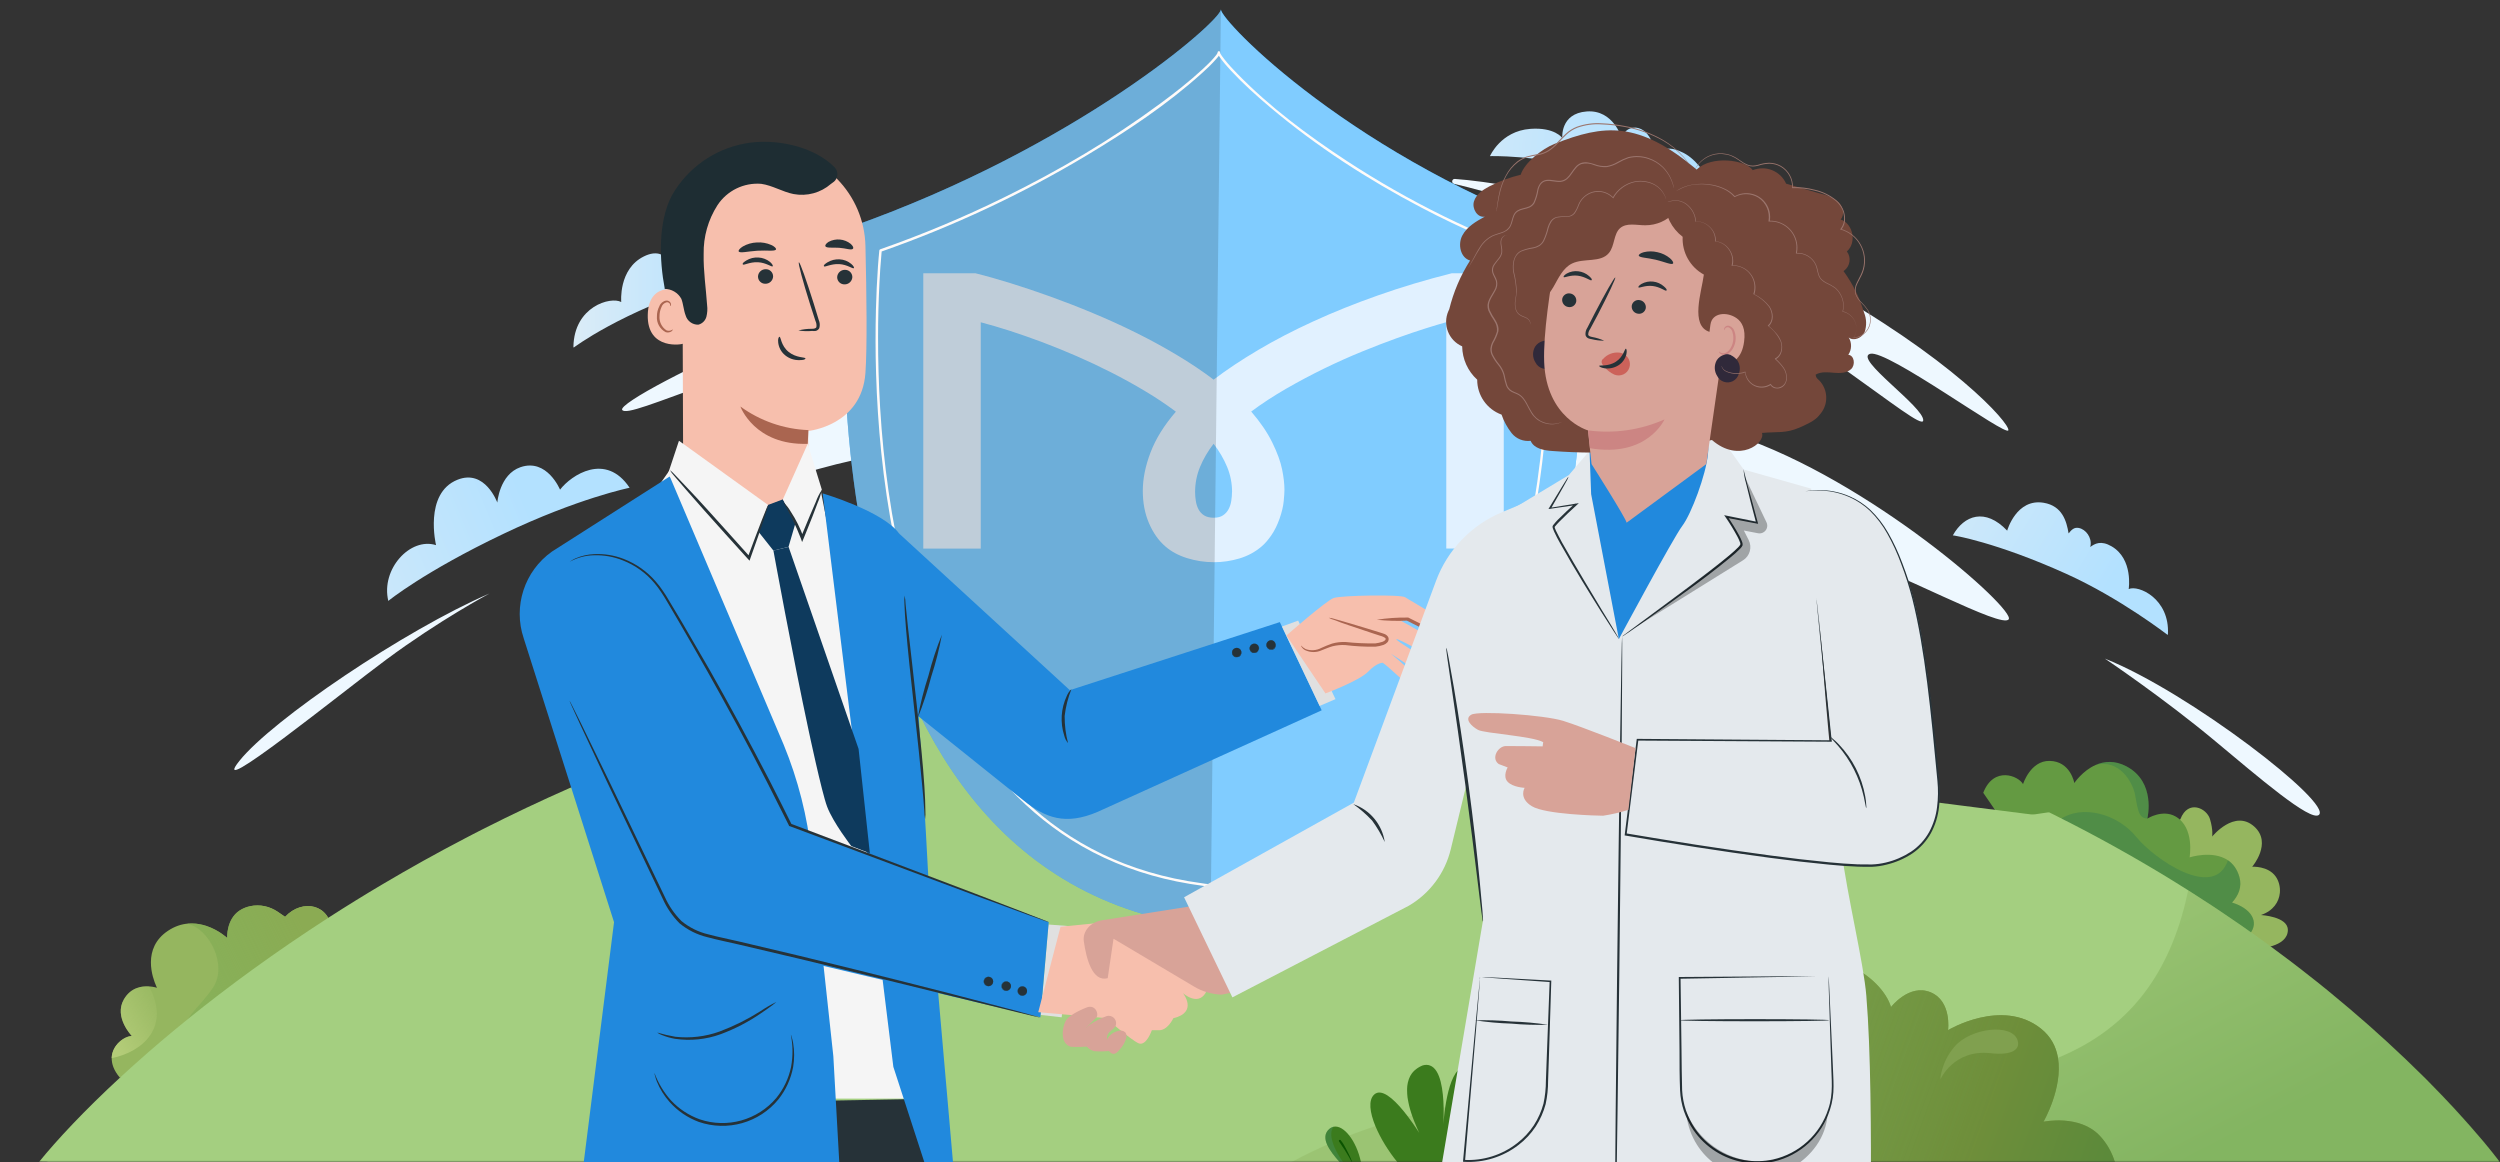 <svg width="725" height="337" viewBox="0 0 725 337" fill="none" xmlns="http://www.w3.org/2000/svg">
<rect x="0" y="0" width="725" height="337" fill="#333333" stroke="none"/>
<g clip-path="url(#clip0_2561_90741)">
<mask id="mask0_2561_90741" style="mask-type:luminance" maskUnits="userSpaceOnUse" x="0" y="0" width="725" height="337">
<path d="M725 0H0V337H725V0Z" fill="white"/>
</mask>
<g mask="url(#mask0_2561_90741)">
<path d="M98.26 276.63L95.27 278.9L92.96 280.66L53.53 310.55L34.71 312.46C33 310.42 32.37 308.53 32.4 306.88C32.48 303 36.21 300.45 38.25 300.45C38.25 300.45 32.99 295 35.91 289.87C37.88 286.4 41.06 285.91 43.22 286.05C44.57 286.13 45.52 286.46 45.52 286.46C45.44 286.29 45.36 286.12 45.29 285.95V285.93C44.3 283.72 41.07 275 48.73 269.92C50.7 268.61 52.65 268 54.49 267.84C56.1 267.7 57.61 267.9 58.99 268.26C59.3 268.34 59.6 268.43 59.89 268.53C63.47 269.73 65.88 271.99 65.88 271.99C65.88 271.99 65.59 266.61 69.49 264.05C70.47 263.41 71.51 263.03 72.53 262.8C75.32 262.19 78.23 262.82 80.59 264.44L82.68 265.88C87.76 260.45 95.8 262.3 96.18 269.95C96.28 271.97 95.55 273.22 94.37 273.93L96.08 275.11L98.29 276.62H98.26V276.63Z" fill="#95B65F"/>
<path d="M32.38 306.87C32.46 302.99 36.19 300.43 38.23 300.44C38.23 300.44 32.97 294.99 35.89 289.86C37.86 286.39 41.04 285.91 43.2 286.04C49.59 297.74 41.45 305.05 32.37 306.87H32.38Z" fill="url(#paint0_linear_2561_90741)"/>
<path d="M94.35 273.93L96.06 275.1L95.27 278.89L95.21 279.13C95.21 279.13 94.38 279.69 92.95 280.63C84.27 286.38 53.48 306.38 52.98 301.27C52.4 295.32 57.62 292.71 61.81 286.34C66.01 279.96 60.8 269.38 54.43 267.92L54.46 267.84C56.07 267.7 57.58 267.9 58.96 268.26C59.27 268.34 59.57 268.43 59.86 268.53C63.44 269.73 65.86 271.99 65.86 271.99C65.86 271.99 65.57 266.61 69.47 264.05C70.45 263.41 71.49 263.03 72.51 262.8C75.3 262.19 78.21 262.82 80.57 264.44L82.66 265.88C87.74 260.45 95.79 262.3 96.16 269.95C96.26 271.97 95.52 273.21 94.34 273.93H94.35Z" fill="url(#paint1_linear_2561_90741)"/>
<path d="M214.97 130.42C247.47 111.37 298.15 101.62 343 100.66C381.48 99.84 441.93 105.75 503.48 126.28C542.38 139.25 584.6 176.73 582.52 179.6C580.51 182.38 552.14 166.55 527.65 157.64C503.15 148.72 543.39 168.46 545.3 173.39C547.21 178.32 522 168.92 522 168.92C522 168.92 314.61 143.09 302.63 143.06C282.87 142.99 266.95 145.38 266.95 142.21C266.95 139.04 290.97 137.6 290.49 132.5C289.98 127.09 260.08 128.85 231.96 137.59C215.58 142.68 197.93 153.19 197.29 151.28C196.65 149.37 211.29 139.98 211.29 139.98C211.29 139.98 199.2 139.66 214.95 130.44L214.97 130.42ZM180.43 118.87C179.4 117.07 201.63 105.29 221.2 97.45C236.59 91.29 250.4 86.98 249.73 84.73C248.23 79.61 230.45 86.15 225.36 86.85C220.26 87.55 229.46 79.76 270.85 68.69C300.73 61.25 316.96 60.57 319.49 61.25C322.03 61.93 293.62 66.69 290.38 70.3C287.14 73.91 313.01 68.15 352.18 65.64C373.03 64.73 393.71 74.47 393.04 76.37C392.37 78.27 389.09 74.72 364.55 77.71C340.01 80.71 311.32 81.19 278.78 89.04C215.37 104.34 182.22 121.94 180.43 118.86V118.87ZM421.69 53.32C420.83 53.11 421.01 51.83 421.91 51.89C439.2 53.1 492.25 63.08 525.88 81.57C565.95 103.61 583.03 122.89 582.42 124.8C581.81 126.72 547.26 101.26 542.35 102.6C537.44 103.94 558.15 118.14 557.73 121.96C557.31 125.78 522.66 94.11 480.87 74.49C453.44 61.6 431.42 55.59 421.69 53.31V53.32ZM141.96 172.11C117.31 182.77 78.98 208.71 69.43 220.65C59.88 232.59 99.01 200.93 111.9 191.37C127.32 179.91 141.96 172.11 141.96 172.11ZM610.42 191C634.9 200.73 676.55 232.97 672.47 236.33C670.01 238.35 654.82 225.27 642.38 214.9C627.33 202.35 610.42 191 610.42 191Z" fill="#EEF8FF"/>
<path d="M663.48 269.67C663.48 274.76 654.73 275.08 654.73 275.08L643.7 270.59L637.24 267.96L624.83 246.44L632.32 237.54C634.53 231.79 639.93 234.34 640.89 237.52C641.85 240.7 641.53 242.61 641.53 242.61C641.53 242.61 648.03 234.52 653.77 239.74C659.02 244.51 653.13 251.36 653.13 251.36C653.13 251.36 657.74 251.04 659.97 254.22C660.86 255.49 661.31 257.19 661.16 258.9C660.93 261.49 659.31 264.11 655.68 265.36C655.68 265.36 663.47 265.78 663.47 269.65L663.48 269.67Z" fill="#95B65F"/>
<path d="M652.46 270.8C649.28 274.78 641.02 270.32 641.02 270.32C641.02 270.32 640.76 268.15 640.72 266.45C638.75 267.45 637.25 267.97 637.25 267.97L601.56 251.95L585.24 244.63L575.14 229.91C578.2 222.06 585.37 224.99 586.68 227.4C586.68 227.4 588.8 220.58 594.37 220.66C600.48 220.75 601.55 227.08 601.55 227.08C601.55 227.08 603.92 223.5 607.78 221.82C610.21 220.76 613.25 220.45 616.66 222.24C625.32 226.81 622.76 237.22 622.73 237.39C622.82 237.33 627.16 234.61 630.94 236.79C636.53 240 634.98 248.64 634.98 248.64C634.98 248.64 641.66 246.46 646.12 249.49C647.57 250.48 648.78 252.01 649.44 254.35C650.26 257.23 649.14 259.72 647.3 261.75C652.91 263.47 655.23 267.38 652.48 270.81H652.46V270.8Z" fill="#649A42"/>
<path opacity="0.2" d="M652.46 270.8C649.28 274.77 641.03 270.32 641.03 270.32C641.03 270.32 640.77 268.15 640.73 266.45C638.76 267.45 637.26 267.97 637.26 267.97L601.57 251.95L597.24 237.75C603.85 233.06 614.19 236.09 619.59 242.78C624.6 248.96 642.13 261.29 646.1 249.47C647.55 250.46 648.76 251.99 649.42 254.33C650.24 257.21 649.12 259.7 647.28 261.73C652.89 263.45 655.21 267.36 652.46 270.8Z" fill="#005A5A"/>
<path d="M725 337H421.67L421.43 337.37L421.46 337H326.29C332.87 331.92 339.82 327.04 347.05 322.36C356.25 316.41 365.91 310.79 375.88 305.48L377.45 304.65C377.97 304.38 378.49 304.1 379.02 303.82C379.85 303.39 380.66 302.96 381.49 302.54C381.9 302.33 382.31 302.12 382.72 301.91L383.95 301.28C385.3 300.6 386.66 299.91 388.02 299.24C389.93 298.3 391.83 297.36 393.75 296.45L395.16 295.77C396.91 294.94 398.65 294.12 400.4 293.31C400.95 293.06 401.51 292.79 402.06 292.54L402.16 292.49C402.56 292.3 402.97 292.12 403.36 291.94L403.61 291.83L403.97 291.66C404.76 291.3 405.56 290.95 406.35 290.59L407.08 290.26C407.81 289.93 408.54 289.6 409.28 289.28C409.63 289.13 409.98 288.97 410.32 288.82C410.85 288.58 411.4 288.34 411.94 288.11C412.44 287.89 412.93 287.68 413.42 287.46L413.56 287.4C414.64 286.93 415.73 286.46 416.81 286L417.15 285.86C417.28 285.8 417.4 285.75 417.54 285.7L418.28 285.38C420.15 284.59 422.02 283.81 423.89 283.04L424.36 282.84C424.78 282.66 425.21 282.48 425.65 282.31L426.34 282.03C426.34 282.03 426.37 282.03 426.39 282.01C426.6 281.93 426.81 281.84 427.02 281.76C427.97 281.37 428.91 281 429.85 280.62L431.88 279.81L433.91 279.01C434.45 278.8 434.98 278.59 435.51 278.38L436.93 277.83L437.66 277.55L438.67 277.16C439.03 277.02 439.39 276.89 439.75 276.75L440.35 276.52C440.48 276.47 440.62 276.42 440.75 276.37C441.08 276.25 441.42 276.12 441.75 275.99L442.45 275.73L442.68 275.64L444.36 275.01L445.39 274.62C445.85 274.45 446.31 274.28 446.78 274.1C447.73 273.75 448.69 273.39 449.64 273.06L451.17 272.51C451.42 272.42 451.68 272.33 451.92 272.24L452.27 272.12L452.91 271.89C456.74 270.52 460.58 269.18 464.44 267.86C465.02 267.66 465.61 267.47 466.2 267.27L467.95 266.68C469.82 266.05 471.68 265.44 473.54 264.84C474.12 264.65 474.69 264.46 475.28 264.28C475.86 264.09 476.43 263.9 477.02 263.72C478.17 263.34 479.33 262.98 480.47 262.62C481.39 262.33 482.31 262.04 483.23 261.75L484.82 261.26L486.41 260.77C490.78 259.43 495.16 258.11 499.55 256.84C501.76 256.2 503.98 255.56 506.21 254.94C509.25 254.09 512.3 253.25 515.36 252.42C515.98 252.25 516.59 252.09 517.21 251.92L518.59 251.55L519.96 251.19C521.2 250.86 522.44 250.54 523.68 250.22C525.61 249.72 527.53 249.23 529.43 248.75C530.11 248.58 530.79 248.41 531.47 248.24L533.73 247.68L535.86 247.16L537.17 246.85L538.59 246.51C542.22 245.64 545.87 244.8 549.51 243.98C551.07 243.63 552.6 243.29 554.11 242.97C554.33 242.92 554.54 242.88 554.76 242.83C556.03 242.56 557.3 242.29 558.56 242.01C559 241.92 559.44 241.82 559.88 241.73C560.43 241.62 561 241.49 561.55 241.38C563.06 241.07 564.57 240.76 566.09 240.45L566.22 240.42L566.98 240.27L567.74 240.12L568.49 239.97C569.23 239.82 569.97 239.68 570.73 239.54L572.19 239.26L573.28 239.05C574.34 238.85 575.41 238.65 576.47 238.46C577.85 238.21 579.19 237.97 580.51 237.74L581.7 237.53L582.09 237.46C584.48 237.05 586.86 236.66 589.25 236.29L589.62 236.23C590.58 236.08 591.52 235.94 592.43 235.81L593.2 235.7L593.95 235.59H594.27C595.03 235.96 595.64 236.26 596.17 236.52L596.31 236.6L596.45 236.67L596.54 236.72L596.71 236.8L596.85 236.88L597.13 237.02L597.26 237.09C597.44 237.18 597.62 237.27 597.78 237.35L598.02 237.47L598.41 237.67L598.63 237.78L598.8 237.87C598.8 237.87 598.9 237.92 598.95 237.94C598.99 237.96 599.03 237.98 599.07 238C599.34 238.14 599.64 238.29 599.97 238.46C600.04 238.5 600.1 238.53 600.17 238.55L600.48 238.71L600.73 238.84L601.31 239.14C606.91 242.02 612.44 245.04 617.92 248.16L619.25 248.93C620.23 249.49 621.19 250.06 622.16 250.62L622.98 251.1C625.29 252.46 627.59 253.84 629.87 255.25C630.29 255.51 630.71 255.77 631.13 256.03C632.25 256.73 633.36 257.42 634.48 258.13C636.76 259.57 639.02 261.03 641.28 262.52L641.85 262.9C642.44 263.29 643.02 263.68 643.61 264.07C643.86 264.24 644.12 264.41 644.38 264.59L644.47 264.65C645.99 265.67 647.5 266.71 649.01 267.75C649.23 267.9 649.44 268.05 649.66 268.19C652.62 270.25 655.56 272.33 658.47 274.47C660.29 275.8 662.11 277.16 663.91 278.52C664.27 278.79 664.61 279.06 664.97 279.33C665.22 279.53 665.48 279.72 665.73 279.91C666.37 280.4 667.01 280.9 667.64 281.39C669.04 282.48 670.44 283.58 671.83 284.68C672.11 284.91 672.39 285.13 672.68 285.35L672.91 285.54L673.97 286.4C674.32 286.68 674.66 286.96 675.02 287.25L676.05 288.1C679.66 291.06 683.22 294.09 686.72 297.17C687.02 297.43 687.32 297.71 687.62 297.97C689.23 299.39 690.81 300.83 692.39 302.27C695.9 305.49 699.35 308.78 702.72 312.13L703.72 313.12C703.84 313.24 703.96 313.37 704.09 313.5L704.11 313.52C705.55 314.97 706.97 316.42 708.37 317.89C709.52 319.08 710.64 320.28 711.76 321.5C712.15 321.92 712.54 322.35 712.93 322.78C715.14 325.2 717.31 327.65 719.42 330.15L719.56 330.31C719.85 330.65 720.12 330.98 720.4 331.3C720.5 331.42 720.61 331.54 720.7 331.67L721.05 332.09L721.16 332.23L721.18 332.25C721.45 332.58 721.72 332.92 722 333.25C722.05 333.31 722.08 333.36 722.13 333.41L722.38 333.72L722.74 334.17C723.36 334.94 723.97 335.73 724.57 336.51L724.65 336.61L724.78 336.78L724.83 336.84C724.89 336.91 724.93 336.97 724.97 337.03L725.01 337.05L725 337Z" fill="#A4CF80"/>
<path opacity="0.3" d="M724.86 336.8L725 336.99H421.66L421.43 337.36L421.46 336.99H374.54C378.44 334.89 382.42 332.98 386.48 331.25C390.54 329.51 394.67 327.95 398.86 326.57C399.43 326.38 400.01 326.19 400.58 326.01C401.5 325.72 402.42 325.43 403.35 325.16C403.56 325.09 403.76 325.03 403.98 324.97C405.41 324.55 406.83 324.14 408.27 323.75C409.13 323.52 410 323.29 410.86 323.06C411.96 322.78 413.07 322.51 414.17 322.24C414.28 322.21 414.4 322.18 414.51 322.16C416.06 321.79 417.61 321.46 419.17 321.13H419.2C419.59 321.05 419.98 320.96 420.37 320.89C421.52 320.66 422.68 320.43 423.83 320.21C425.42 319.91 427 319.64 428.6 319.37C433.36 318.59 438.14 317.95 442.94 317.45C449.7 316.73 456.48 316.25 463.26 315.93C465.68 315.82 468.11 315.72 470.52 315.66C475.29 315.52 480.05 315.43 484.82 315.42C485.81 315.42 486.79 315.41 487.77 315.41C492.86 315.41 497.92 315.43 502.93 315.49C505.85 315.52 508.76 315.56 511.65 315.58C517.84 315.65 523.93 315.71 529.9 315.7C555.43 315.66 578.61 314.33 596.83 306.76C613.66 299.76 626.28 287.44 632.64 265.91C633.04 264.57 633.4 263.22 633.74 261.86C634.03 260.66 634.31 259.44 634.57 258.18C636.85 259.62 639.11 261.08 641.37 262.57L641.94 262.95C642.79 263.5 643.63 264.07 644.47 264.63L644.55 264.69C646.07 265.71 647.58 266.75 649.09 267.79C649.3 267.94 649.52 268.09 649.74 268.24C650.77 268.96 651.81 269.68 652.82 270.39C654.74 271.74 656.65 273.11 658.55 274.5C660.37 275.83 662.19 277.19 664 278.55C664.36 278.82 664.71 279.09 665.06 279.36L665.82 279.94C666.46 280.43 667.1 280.93 667.73 281.42C669.13 282.51 670.53 283.61 671.92 284.71L672.77 285.38C672.85 285.45 672.92 285.5 672.99 285.56L674.05 286.42C674.4 286.7 674.74 286.98 675.1 287.27C679.07 290.5 682.98 293.8 686.81 297.18L687.71 297.98C689.32 299.4 690.9 300.84 692.48 302.28C695.77 305.3 699.01 308.39 702.19 311.53L702.81 312.14L703.8 313.13L704.17 313.51C709.53 318.82 714.64 324.37 719.49 330.14L719.63 330.3C719.92 330.64 720.19 330.97 720.47 331.3C720.57 331.42 720.68 331.54 720.77 331.67L721.12 332.09L721.23 332.23C721.28 332.29 721.32 332.34 721.38 332.41C721.74 332.84 722.09 333.28 722.45 333.73L722.81 334.17C723.43 334.94 724.04 335.73 724.64 336.52L724.72 336.62L724.85 336.79L724.89 336.85H724.87L724.86 336.8Z" fill="url(#paint2_linear_2561_90741)"/>
<path d="M597.82 237.37C591.38 238.57 306.69 351.02 300.27 352.33L6.3 342.67C4.85 342.96 140.28 244.72 138.83 245.02C129.41 246.97 274.4 210.31 265.05 212.52C264.91 212.56 264.77 212.58 264.63 212.62C261.57 213.34 258.51 214.09 255.46 214.86C255.16 214.93 254.86 215.01 254.57 215.09L252.89 215.51C250.13 216.2 247.38 216.91 244.64 217.63C243.88 217.83 243.12 218.03 242.36 218.23C235.9 219.95 229.46 221.75 223.05 223.64L222.42 223.83C218.06 225.12 213.72 226.45 209.39 227.83L208.77 228.03C206.44 228.77 204.12 229.53 201.8 230.29C201.74 230.31 201.69 230.33 201.63 230.35C200.23 230.82 198.83 231.29 197.44 231.76C195.69 232.35 193.95 232.95 192.21 233.56C191.69 233.74 191.18 233.93 190.66 234.11C187.69 235.16 184.73 236.23 181.78 237.33L181.13 237.57C179.58 238.15 178.03 238.74 176.48 239.33C176.48 239.33 176.44 239.33 176.43 239.35H176.4C174.03 240.26 171.67 241.19 169.31 242.13C167.59 242.82 165.88 243.51 164.18 244.23L164.07 244.28C163.14 244.66 162.21 245.05 161.29 245.44C157.86 246.88 154.44 248.36 151.06 249.87L150.32 250.2C150.15 250.27 149.97 250.35 149.8 250.44C149.2 250.71 148.61 250.98 148.01 251.25C143.66 253.22 139.35 255.26 135.07 257.37L134.13 257.83C133.86 257.96 133.58 258.1 133.3 258.24L132.1 258.84L131.39 259.2L130.28 259.76C128.37 260.72 126.48 261.69 124.59 262.69C124.46 262.76 124.32 262.83 124.19 262.91L123.94 263.04C123.63 263.2 123.33 263.36 123.02 263.52C122.57 263.75 122.12 264 121.67 264.24L121.57 264.3L120.48 264.88C120.23 265.02 119.96 265.15 119.71 265.29C119.32 265.5 118.93 265.71 118.54 265.92C117.81 266.32 117.07 266.73 116.33 267.13C115.64 267.52 114.94 267.9 114.25 268.29C110.83 270.2 107.45 272.14 104.09 274.14C103.18 274.69 102.26 275.23 101.35 275.78L100.67 276.18C97.2 278.28 93.75 280.45 90.34 282.64C76.97 291.28 64.08 300.65 51.73 310.71C41.69 318.88 31.85 327.61 22.16 336.97C22.13 337 22.09 337.04 22.07 337.06L16 336.97L12.04 336.91H11.36C16.53 330.55 24.41 322.1 34.89 312.42C40.04 307.69 45.3 303.08 50.69 298.63C51.97 297.57 53.26 296.52 54.56 295.47C66.18 286.08 79.76 276.12 95.2 266.16C100.43 262.79 105.72 259.52 111.08 256.35C118.83 251.76 126.71 247.37 134.71 243.2L134.8 243.15C135.61 242.73 136.41 242.31 137.22 241.89C137.75 241.62 138.27 241.35 138.8 241.08C139.28 240.84 139.76 240.59 140.24 240.35C148.41 236.21 156.69 232.29 165.07 228.59C186.82 218.99 209.22 210.91 232.1 204.4C231.88 204.47 231.92 204.55 232.2 204.62C233.11 204.86 236.56 205.04 241.79 205.12H242.11C242.88 205.13 243.68 205.14 244.51 205.15C247.63 205.17 250.74 205.16 253.86 205.13H253.89C255.64 205.11 257.39 205.08 259.14 205.05H259.24C261 205.02 262.82 204.97 264.68 204.93C271.51 204.75 278.98 204.46 286.72 204.02L286.96 204C288.67 203.91 290.38 203.8 292.09 203.69H292.17C293.62 203.6 295.06 203.49 296.51 203.39C300.67 203.09 287.67 199.02 291.81 198.63C294.55 198.37 314.44 201.83 317.12 201.52L597.87 237.32L597.83 237.34L597.82 237.37Z" fill="#A4CF80"/>
<path d="M182.59 141.45C182.59 141.45 167.64 144.48 145.96 154.83C123.03 165.76 112.56 174.28 112.61 174.27C110.39 165.07 118.96 155.71 126.45 158.09C126.45 158.09 122.84 143.08 132.66 139.13C140.67 135.91 144.22 145.75 144.22 145.75C144.22 145.75 144.82 137.59 150.95 135.48C158.65 132.84 162.41 142 162.41 142C165.67 137.77 175.67 131.07 182.58 141.44C182.55 141.37 182.63 141.51 182.58 141.44L182.59 141.45Z" fill="url(#paint3_linear_2561_90741)"/>
<path d="M247.68 95.09C247.68 95.09 253.04 92.71 267.56 88.9C281.6 85.22 290.84 84.33 290.84 84.33C290.84 84.33 288.12 78.2 280.04 81.71C280.04 81.71 279.02 74.33 273.87 74.18C266.88 73.98 266.42 82.22 266.42 82.22C266.42 82.22 263.8 78.13 259.79 80.06C253.99 82.84 255.05 89.1 255.05 89.1C248.01 88.87 247.66 95.08 247.66 95.08L247.68 95.09Z" fill="url(#paint4_linear_2561_90741)"/>
<path d="M238.97 74.45C238.97 74.38 225.61 75.98 206.49 82.06C179.68 90.58 166.37 100.83 166.38 100.79C166.34 100.72 166.29 100.64 166.29 100.56C166.49 88.87 177.11 85.91 180.16 87.59C180.16 87.59 179.29 78.01 186.75 74.35C190.37 72.57 192.29 73.86 193.71 75.06C193.69 74.95 193.67 74.83 193.66 74.72C193.33 71.93 195.58 69.37 197.9 69.1C199.4 68.92 200.2 69.79 201.1 71.12C202.04 67.14 204.37 61.73 210.48 61.13C219.59 60.23 221.27 71.63 221.27 71.63C228.97 64.57 235.75 67.57 238.96 74.43L238.97 74.45Z" fill="url(#paint5_linear_2561_90741)"/>
<path d="M566.32 155.26C566.32 155.2 578.81 157.19 599.22 166.41C614.96 173.52 628.62 184.15 628.61 184.12C628.65 184.05 628.69 183.99 628.7 183.92C629.25 173.6 620.11 169.54 617.32 170.83C617.32 170.83 618.7 162.12 612.35 158.43C609.26 156.64 607.5 157.65 606.17 158.63C606.2 158.54 606.22 158.43 606.24 158.33C606.7 155.89 604.88 153.49 602.85 153.11C601.54 152.86 600.78 153.57 599.89 154.69C599.31 151.12 598.05 146.72 592.7 145.81C584.73 144.45 582.08 153.89 582.08 153.89C575.73 147.19 569.57 149.41 566.32 155.26Z" fill="url(#paint6_linear_2561_90741)"/>
<path d="M432.07 45.28C432.07 45.28 444.31 44.78 465.98 49.55C482.63 53.21 499.69 61.45 499.69 61.45C499.69 61.45 495.38 47.25 487.49 44C483.02 41.78 480.03 44.39 480.03 44.39C480.03 44.39 479.03 37.45 474.38 37C471.03 36.93 470.29 40.02 470.29 40.02C470.29 40.02 467.91 31.74 460.15 32.32C452.38 32.9 453.07 40.03 453.07 40.03C453.07 40.03 450.92 36.84 443.78 37.37C435.22 38.01 432.09 45.27 432.09 45.27H432.07V45.28Z" fill="url(#paint7_linear_2561_90741)"/>
<path opacity="0.2" d="M622.72 237.38C619.9 237.36 619.9 233.87 619.11 230.2C618.33 226.62 614.51 220.14 607.78 221.8C610.22 220.74 613.25 220.43 616.66 222.22C625.32 226.79 622.76 237.2 622.73 237.37L622.72 237.38Z" fill="#005A5A"/>
<path d="M613.32 337H446.13C445.74 331.33 448.52 327.03 453.73 325.66C455.94 325.08 458.57 325.03 461.57 325.62C461.57 325.62 460.91 320.61 463.25 315.94C464.26 313.92 465.83 311.97 468.25 310.5C468.31 310.46 468.37 310.43 468.43 310.4C469.35 309.85 470.33 309.41 471.33 309.07C478.44 306.64 485.15 310.17 487.08 311.85C487.18 311.93 487.28 312.03 487.36 312.12C487.41 312.17 487.44 312.21 487.48 312.26C487.48 312.26 487.53 311.62 487.73 310.69C488.24 308.51 489.71 304.71 493.83 303.82C499.61 302.57 502.95 307.47 503.05 307.63C503.03 307.55 502.84 306.41 502.77 304.61C502.57 299.09 503.65 287.36 515.29 281.07C517.35 279.95 519.4 279.18 521.41 278.69C526.8 277.38 531.92 278.14 536.24 280.01C542.49 282.71 547.07 287.71 548.38 292.04C548.38 292.04 553.63 285.2 559.84 287.75C566.05 290.3 564.93 298.73 564.93 298.73C564.93 298.73 580.52 289.35 591.81 298.25C594.8 300.61 596.26 303.6 596.8 306.75C598.29 315.49 592.61 325.3 592.61 325.3C592.61 325.3 603.11 323.07 608.99 329.43C610.99 331.58 612.46 334.17 613.31 336.99V336.97L613.32 337Z" fill="#80A04F"/>
<path d="M529.88 315.69C533.48 308.89 536.83 296.29 531.65 287.15C529.66 283.65 526.41 280.64 521.44 278.68C526.83 277.37 531.95 278.13 536.27 280.01C542.52 282.71 547.1 287.71 548.41 292.04C548.41 292.04 553.66 285.2 559.86 287.75C566.07 290.3 564.95 298.73 564.95 298.73C564.95 298.73 580.53 289.34 591.83 298.25C594.82 300.61 596.28 303.6 596.81 306.75C598.3 315.49 592.62 325.3 592.62 325.3C592.62 325.3 603.12 323.07 609 329.43C611 331.58 612.47 334.17 613.32 336.99H490.25C518.85 331.64 523.33 323.49 527.18 319.65C528.01 318.82 528.95 317.45 529.88 315.69Z" fill="url(#paint8_linear_2561_90741)"/>
<path d="M488.53 319.81C488.34 319.64 480.42 306.92 468.25 310.5C476.68 304.61 486.22 310.66 487.5 312.25C487.5 312.25 487.55 311.61 487.75 310.68C487.23 315 488.49 319.7 488.53 319.8V319.81Z" fill="url(#paint9_linear_2561_90741)"/>
<path d="M517 285.43C514.99 285.54 506.82 293.87 509.05 305.01C509.05 305.01 513.82 300.08 515.72 296.89C517.63 293.71 522.4 285.11 516.99 285.43H517ZM466.44 326.73C463.17 325.6 464.43 317.88 467.97 315.1C471.09 312.65 474.09 312.7 474.09 312.7C474.09 312.7 468.4 314.95 468.94 321.81C469.26 325.85 468.03 327.27 466.44 326.72V326.73Z" fill="#90B05E"/>
<path d="M585.13 301.76C583.53 296.56 571.35 298.13 566.79 303.55C562.78 308.31 562.71 313.04 562.71 313.04C562.71 313.04 566.53 304.22 577.28 305.43C583.61 306.14 585.9 304.28 585.12 301.77L585.13 301.76Z" fill="#80A04F"/>
<path d="M394.68 337H388.48C386.94 335.29 385.58 333.55 384.86 331.95C384.1 330.23 384.09 328.65 385.44 327.44C385.86 327.05 386.32 326.83 386.8 326.74C388.24 326.48 389.85 327.48 391.28 329.29C392.75 331.16 394.02 333.9 394.67 336.99L394.68 337Z" fill="#3B7B1D"/>
<path d="M392.16 336.99H392.02C391.38 335.77 390.66 334.59 389.93 333.42C389.77 333.18 389.44 332.69 389.27 332.45C389 332.07 388.64 331.52 388.31 330.99C388.12 330.69 388.54 330.38 388.77 330.64C389.42 331.39 389.91 332.28 390.36 333.15C391.03 334.39 391.65 335.66 392.15 336.98L392.16 336.99Z" fill="#0A5300"/>
<path opacity="0.15" d="M389.48 337H388.47C386.93 335.29 385.57 333.55 384.86 331.95C384.1 330.23 384.09 328.65 385.44 327.44C385.86 327.05 386.32 326.83 386.8 326.74C385.87 327.77 385.9 329.43 386.47 331.25C387.05 333.15 388.22 335.22 389.47 337H389.48Z" fill="#62B6E0"/>
<path d="M428.59 319.39C428.47 322.23 427.98 325.41 427.09 328.62C426.53 330.67 425.79 332.67 424.91 334.61C424.57 335.34 424.22 336.06 423.82 336.76C423.77 336.84 423.73 336.92 423.68 337H421.66L421.43 337.37L421.46 337H405.22C402.62 333.82 400.3 330.03 398.87 326.58C397.22 322.58 396.78 319.04 398.5 317.43C398.77 317.18 399.06 317.01 399.38 316.92C401.7 316.24 405.14 319.64 408.26 323.76C409.3 325.14 410.31 326.57 411.25 328.02L411.58 328.53C411.5 328.35 411.41 328.17 411.33 327.99C411.11 327.52 410.9 327.05 410.7 326.57C410.63 326.42 410.57 326.27 410.51 326.11C410.51 326.09 410.49 326.06 410.48 326.03L410.35 325.71C410.35 325.71 410.31 325.61 410.28 325.56C410.21 325.4 410.15 325.23 410.08 325.07C409.95 324.74 409.83 324.41 409.71 324.07C409.67 323.96 409.62 323.85 409.59 323.74L409.51 323.51C409.51 323.51 409.48 323.44 409.47 323.41C409.4 323.22 409.34 323.03 409.28 322.84C409.15 322.43 409.03 322.01 408.9 321.6C408.87 321.49 408.83 321.37 408.81 321.26C408.78 321.15 408.75 321.03 408.72 320.93C408.7 320.87 408.69 320.82 408.68 320.76C408.65 320.67 408.63 320.57 408.61 320.48C408.58 320.37 408.55 320.25 408.54 320.13C408.52 320.04 408.5 319.96 408.48 319.88C408.41 319.59 408.37 319.29 408.31 318.99C408.31 318.96 408.3 318.92 408.29 318.89C408.27 318.77 408.25 318.65 408.23 318.53C408.21 318.43 408.2 318.31 408.18 318.21C408.1 317.57 408.06 316.93 408.06 316.28V315.93C408.06 315.85 408.06 315.76 408.06 315.68C408.06 315.58 408.06 315.48 408.08 315.38C408.08 315.3 408.08 315.22 408.1 315.14C408.1 315.09 408.1 315.06 408.1 315.02C408.1 314.97 408.1 314.92 408.12 314.87C408.16 314.57 408.2 314.27 408.27 313.98C408.34 313.69 408.41 313.41 408.51 313.13C408.54 313.05 408.57 312.97 408.59 312.89C408.68 312.64 408.8 312.38 408.92 312.14C408.97 312.05 409 311.98 409.05 311.9C409.14 311.74 409.24 311.59 409.34 311.44C409.39 311.37 409.42 311.32 409.47 311.25C409.49 311.22 409.52 311.18 409.54 311.16L409.63 311.06C409.63 311.06 409.68 311 409.7 310.97C409.8 310.84 409.92 310.72 410.04 310.6L410.07 310.57C410.13 310.5 410.19 310.45 410.26 310.39C410.48 310.19 410.7 310.01 410.94 309.85C411.01 309.8 411.09 309.75 411.17 309.7C411.24 309.65 411.3 309.62 411.37 309.58L411.49 309.5C411.57 309.45 411.64 309.42 411.72 309.37C411.8 309.32 411.89 309.29 411.97 309.25C412 309.23 412.04 309.22 412.06 309.2C412.12 309.17 412.17 309.14 412.24 309.12C412.36 309.06 412.48 309.02 412.61 308.96C413.41 308.74 414.1 308.77 414.7 309C417.81 310.13 418.55 316.38 418.65 321.22C418.68 322.81 418.65 324.4 418.57 325.98C418.6 325.65 418.63 325.28 418.67 324.83C418.73 324.25 418.79 323.58 418.89 322.86V322.81C418.97 322.19 419.05 321.58 419.14 320.97C419.44 319.02 419.86 316.88 420.46 314.98L420.49 314.89C421.08 313.03 421.84 311.41 422.81 310.41C422.85 310.37 422.89 310.33 422.92 310.3C423.36 309.88 423.84 309.58 424.38 309.44C425.14 309.25 425.8 309.41 426.36 309.86C426.43 309.92 426.49 309.97 426.56 310.04C426.59 310.06 426.61 310.09 426.64 310.11C426.69 310.16 426.72 310.2 426.76 310.24C426.83 310.32 426.9 310.41 426.97 310.5C428.16 312.14 428.72 315.4 428.56 319.36L428.59 319.39Z" fill="#3B7B1D"/>
<path d="M433.82 330.63C433.08 332.26 431.44 334.71 429.81 337H421.67L424.92 331.91C425.6 330.78 426.33 329.69 427.1 328.63C431.16 323.13 433.36 323.82 434.09 325.97C434.56 327.33 434.44 329.29 433.82 330.64V330.63Z" fill="#3B7B1D"/>
<path d="M458.63 69.25C392.39 46.05 354.06 6.06 354.06 2.75C354.06 6.06 312.17 42.9 245.92 66.1C245.92 66.1 225.79 254.71 351.05 269.02C476.31 254.71 458.63 69.25 458.63 69.25Z" fill="#0098FF"/>
<path d="M436.09 79.22V159.08H419.42V93.44C417.96 93.84 415.97 94.43 413.5 95.21C411.02 95.99 408.21 96.94 405.07 98.07C401.93 99.2 398.57 100.49 394.98 101.96C391.38 103.42 387.74 105.06 384.05 106.85C380.36 108.65 376.7 110.59 373.06 112.68C369.43 114.77 366.02 116.99 362.85 119.35C365.51 122.43 367.55 125.44 368.98 128.36C370.41 131.28 371.36 133.87 371.81 136.12C372.27 138.37 372.49 140.35 372.49 142.06C372.49 142.75 372.42 143.84 372.28 145.33C372.14 146.81 371.74 148.5 371.09 150.37C370.43 152.24 369.64 153.86 368.68 155.25C367.72 156.63 366.79 157.7 365.88 158.46C364.01 160.06 361.87 161.22 359.45 161.95C357.03 162.67 354.57 163.04 352.06 163.04C349.36 163.04 346.76 162.64 344.26 161.86C341.76 161.08 339.65 159.94 337.95 158.46C336.01 156.79 334.43 154.56 333.22 151.76C332.01 148.97 331.41 145.82 331.41 142.35C331.41 138.88 332.15 135.15 333.65 131.22C335.14 127.28 337.59 123.34 341 119.38C338.18 117.28 335.2 115.28 332.03 113.4C328.88 111.51 325.64 109.73 322.32 108.04C319 106.35 315.66 104.77 312.28 103.3C308.91 101.84 305.61 100.49 302.37 99.27C299.13 98.06 295.99 96.96 292.96 95.97C289.92 94.99 287.07 94.16 284.42 93.46V159.1H267.75V79.24H282.87C285.93 80 289.3 80.96 292.99 82.1C296.68 83.25 300.54 84.54 304.58 85.99C308.61 87.45 312.74 89.04 316.96 90.81C321.19 92.57 325.34 94.46 329.44 96.49C333.53 98.52 337.49 100.68 341.32 102.97C345.15 105.25 348.69 107.63 351.95 110.1C355.72 107.23 360.02 104.37 364.87 101.5C369.72 98.63 375.04 95.86 380.86 93.2C386.67 90.53 392.95 88.01 399.68 85.64C406.41 83.26 413.53 81.13 421.03 79.24H436.12L436.09 79.22ZM357.3 142.68C357.3 140.14 356.82 137.72 355.87 135.42C354.92 133.12 353.61 130.87 351.94 128.69C350.27 130.87 348.96 133.1 348.01 135.42C347.06 137.72 346.58 140.15 346.58 142.68C346.58 143.55 346.65 144.42 346.79 145.29C346.93 146.16 347.18 146.96 347.56 147.69C347.94 148.41 348.48 149.01 349.19 149.46C349.9 149.91 350.83 150.14 351.99 150.14C353.15 150.14 354.01 149.9 354.7 149.43C355.39 148.96 355.93 148.36 356.3 147.64C356.68 146.92 356.94 146.11 357.07 145.22C357.21 144.33 357.28 143.49 357.28 142.69H357.3V142.68Z" fill="#C2E2FF"/>
<path opacity="0.5" d="M458.63 69.25C392.39 46.05 354.06 6.06 354.06 2.75C354.06 6.06 312.17 42.9 245.92 66.1C245.92 66.1 225.79 254.71 351.05 269.02C476.31 254.71 458.63 69.25 458.63 69.25Z" fill="white"/>
<path opacity="0.15" d="M245.92 66.1C245.92 66.1 225.79 254.71 351.05 269.02L354.05 2.75C354.05 6.06 312.16 42.91 245.91 66.1H245.92Z" fill="black"/>
<path d="M448.45 75.18C428.09 68.03 408.55 58.46 390.49 46.62C379.25 39.25 368.26 31.05 358.85 21.41C357.55 20.08 356.27 18.71 355.11 17.24C354.7 16.71 353.84 15.68 353.82 15.18C353.82 14.73 353.13 14.73 353.12 15.18C353.11 15.55 352.36 16.4 351.99 16.82C351 17.96 349.9 19.01 348.79 20.04C344.89 23.64 340.71 26.92 336.44 30.06C322.33 40.49 307.09 49.43 291.37 57.16C279.65 62.93 267.59 67.98 255.26 72.3C255.1 72.36 255.02 72.48 255 72.64C254.84 74.16 254.73 75.68 254.61 77.22C254.32 81.38 254.13 85.55 254.02 89.72C253.86 95.92 253.87 102.12 254.06 108.32C254.29 115.96 254.78 123.59 255.56 131.19C256.43 139.67 257.67 148.12 259.35 156.48C261.12 165.25 263.38 173.93 266.27 182.39C269.17 190.87 272.72 199.15 277.09 206.99C281.42 214.75 286.57 222.08 292.65 228.59C298.73 235.1 305.92 240.91 313.76 245.4C322.28 250.28 331.61 253.66 341.22 255.62C343.81 256.15 346.43 256.58 349.05 256.92C351.67 257.26 354.47 256.67 357.12 256.22C362.26 255.34 367.35 254.07 372.3 252.4C381.3 249.36 389.83 244.94 397.45 239.26C404.67 233.88 411.05 227.42 416.52 220.27C422 213.11 426.58 205.29 430.4 197.13C434.22 188.97 437.27 180.52 439.76 171.89C442.19 163.44 444.08 154.83 445.52 146.16C446.85 138.15 447.82 130.09 448.46 122C449.01 115.04 449.33 108.05 449.44 101.07C449.51 95.83 449.47 90.58 449.27 85.33C449.17 82.44 449.02 79.53 448.79 76.64C448.76 76.26 448.73 75.9 448.7 75.52C448.65 75.07 447.95 75.07 448 75.52C448.14 77.02 448.23 78.54 448.33 80.05C448.57 84.17 448.71 88.3 448.75 92.42C448.83 98.55 448.73 104.7 448.46 110.82C448.12 118.35 447.53 125.86 446.65 133.34C445.65 141.77 444.27 150.16 442.44 158.45C440.52 167.12 438.12 175.69 435.07 184.03C431.99 192.45 428.25 200.64 423.69 208.36C419.13 216.08 413.72 223.32 407.4 229.68C401.08 236.04 393.51 241.74 385.39 246.03C376.46 250.74 366.76 253.85 356.82 255.55C355.41 255.8 353.99 256 352.57 256.19C351.93 256.27 351.25 256.42 350.62 256.4C349.92 256.38 349.18 256.23 348.48 256.13C345.83 255.77 343.19 255.31 340.58 254.76C335.63 253.7 330.76 252.27 326.04 250.45C317.36 247.1 309.23 242.35 302.04 236.44C295.16 230.78 289.15 224.09 284.05 216.78C278.95 209.48 274.74 201.58 271.25 193.39C267.76 185.2 264.96 176.64 262.73 167.98C260.5 159.32 258.91 150.99 257.67 142.38C256.52 134.39 255.73 126.34 255.24 118.27C254.83 111.4 254.63 104.53 254.64 97.66C254.64 92.51 254.77 87.36 255.03 82.22C255.17 79.39 255.35 76.57 255.61 73.76C255.65 73.39 255.68 73.03 255.71 72.67L255.45 73.01C276.24 65.72 296.32 56.35 315.22 45.01C326.88 38.01 338.45 30.34 348.57 21.21C349.93 19.98 351.29 18.72 352.5 17.33C352.98 16.79 353.8 15.98 353.83 15.19H353.13C353.15 15.88 353.74 16.58 354.12 17.11C354.99 18.3 355.98 19.41 356.98 20.49C360.51 24.29 364.38 27.77 368.34 31.11C381.77 42.43 396.67 52.07 412.21 60.21C423.82 66.3 435.88 71.52 448.25 75.87C448.68 76.02 448.86 75.34 448.44 75.19L448.45 75.18Z" fill="#FFFBF9"/>
<path d="M482.69 121.63C493.46 121.63 491.91 131.9 491.91 131.9L485.41 133.75L482.7 121.63H482.69Z" fill="white"/>
</g>
<path d="M173.97 330.32L182.71 657.75L229.43 656.36L240.56 319.16L173.97 330.32Z" fill="#263238"/>
<path d="M271.05 318.61C271.05 318.61 305.72 457.41 306.78 481.08C307.84 504.75 299.37 652.75 299.37 652.75H253.64L257.47 484.16L222.8 341.66L231.2 319.35L271.06 318.61H271.05Z" fill="#263238"/>
<path d="M242.83 335.64C242.85 335.79 242.85 335.95 242.83 336.1V337.39C242.83 338.6 242.73 340.25 242.65 342.38C242.45 346.77 242.16 353.02 241.82 360.71C241.02 376.24 239.92 397.6 238.71 421.27C237.5 444.94 236.22 466.2 235.44 481.73C234.98 489.42 234.59 495.66 234.33 500.06C234.18 502.17 234.07 503.84 233.99 504.97C233.99 505.49 233.91 505.94 233.88 506.26C233.9 506.41 233.9 506.56 233.88 506.7C233.86 506.55 233.86 506.4 233.88 506.26V504.97C233.88 503.76 233.99 502.09 234.08 499.98C234.28 495.59 234.57 489.34 234.91 481.65C235.71 466.12 236.81 444.76 238 421.09C239.19 397.42 240.49 376.16 241.36 360.63C241.82 352.94 242.19 346.7 242.47 342.31C242.62 340.2 242.73 338.53 242.81 337.32C242.81 336.8 242.89 336.37 242.92 336.03C242.87 335.9 242.84 335.77 242.84 335.64H242.83Z" fill="#455A64"/>
<path d="M237.69 140.62C237.69 140.62 254.66 224.82 254.91 248.53C255.16 272.24 263.49 318.6 263.49 318.6H190.06L188.42 190.33L183.18 152.08L194.21 136.33L237.68 140.62H237.69Z" fill="#F5F5F5"/>
<path d="M238.59 143.09C238.59 143.09 256.12 148.25 260.75 154.73C264.4 159.85 269.34 256.69 269.34 256.69L276.8 342L269.45 341.31L259.07 309.38L238.58 143.1L238.59 143.09Z" fill="#2189DD"/>
<path d="M260.75 154.73L310.25 200.15L371.15 180.41L383.29 205.99L318.29 235.45C309.01 239.41 303.18 237.23 296.73 232.06L262.64 204.76L260.74 154.72L260.75 154.73Z" fill="#2189DD"/>
<path d="M359.83 188.56C360.17 189.22 359.92 190.02 359.27 190.38C358.62 190.73 357.82 190.48 357.48 189.84C357.48 189.84 357.48 189.84 357.48 189.83C357.13 189.2 357.35 188.4 357.99 188.05C358 188.05 358.01 188.04 358.03 188.03C358.68 187.69 359.49 187.93 359.85 188.57L359.83 188.56Z" fill="#263238"/>
<path d="M358.65 190.58C358.51 190.6 358.38 190.6 358.24 190.58C357.89 190.47 357.59 190.23 357.42 189.91C357.26 189.59 357.22 189.21 357.32 188.86C357.55 188.14 358.31 187.74 359.04 187.94C359.39 188.05 359.68 188.29 359.86 188.61C360.03 188.93 360.07 189.31 359.96 189.66C359.86 190.01 359.62 190.31 359.29 190.48C359.09 190.57 358.87 190.6 358.65 190.58ZM358.65 187.91C358.44 187.91 358.23 187.96 358.04 188.06C357.74 188.23 357.52 188.5 357.42 188.83C357.32 189.16 357.36 189.51 357.52 189.81C357.86 190.44 358.64 190.67 359.27 190.33C359.57 190.17 359.8 189.9 359.89 189.58C359.99 189.25 359.95 188.89 359.79 188.58C359.57 188.16 359.12 187.89 358.64 187.89V187.91H358.65Z" fill="#263238"/>
<path d="M364.94 187.35C365.28 188.01 365.03 188.81 364.38 189.17C363.73 189.52 362.93 189.27 362.59 188.63C362.59 188.63 362.59 188.63 362.59 188.62C362.24 187.99 362.46 187.19 363.1 186.84C363.11 186.84 363.12 186.83 363.14 186.82C363.78 186.46 364.59 186.69 364.94 187.33C364.94 187.33 364.94 187.35 364.95 187.36L364.94 187.35Z" fill="#263238"/>
<path d="M363.76 189.36C363.62 189.38 363.49 189.38 363.35 189.36C363 189.25 362.7 189.01 362.53 188.69C362.18 188.02 362.43 187.19 363.1 186.82C363.77 186.47 364.6 186.72 364.97 187.39C365.14 187.71 365.18 188.09 365.07 188.44C364.96 188.79 364.72 189.08 364.4 189.26C364.2 189.34 363.98 189.37 363.76 189.36ZM363.76 186.68C363.55 186.68 363.34 186.74 363.15 186.84C362.52 187.18 362.29 187.96 362.63 188.59C362.79 188.9 363.07 189.12 363.4 189.21C364.07 189.46 364.81 189.13 365.07 188.46C365.32 187.79 364.99 187.05 364.32 186.79C364.26 186.77 364.2 186.75 364.14 186.74C364.01 186.7 363.88 186.68 363.75 186.67H363.77L363.76 186.68Z" fill="#263238"/>
<path d="M369.78 186.37C370.14 187.01 369.91 187.82 369.27 188.17C369.27 188.17 369.25 188.17 369.24 188.18C368.58 188.52 367.78 188.27 367.42 187.62C367.07 186.97 367.32 186.17 367.96 185.83C367.96 185.83 367.96 185.83 367.97 185.83C368.6 185.48 369.4 185.7 369.75 186.34C369.75 186.35 369.76 186.36 369.77 186.38L369.78 186.37Z" fill="#263238"/>
<path d="M368.62 188.38C368.48 188.4 368.35 188.4 368.21 188.38C367.52 188.16 367.12 187.44 367.29 186.74C367.39 186.39 367.64 186.1 367.96 185.94C368.63 185.58 369.46 185.83 369.82 186.49C370.17 187.16 369.92 187.99 369.25 188.36C369.04 188.41 368.82 188.42 368.61 188.38H368.62ZM368.62 185.71C368.41 185.71 368.2 185.76 368.01 185.86C367.38 186.2 367.15 186.98 367.49 187.61C367.64 187.91 367.92 188.14 368.24 188.23C368.57 188.33 368.93 188.29 369.24 188.13C369.87 187.79 370.1 187.01 369.76 186.38C369.53 185.96 369.08 185.7 368.6 185.71H368.62Z" fill="#263238"/>
<path d="M371.76 181.69L376.47 179.97L387.29 202.75L382.69 204.72L371.76 181.69Z" fill="#E0E0E0"/>
<path d="M262.34 172.69C262.51 173.53 262.6 174.37 262.62 175.23C262.8 177.03 263.05 179.35 263.34 182.17C264.01 188.18 264.98 196.18 265.93 205.09C266.88 214 267.71 222.13 268.07 228.01C268.27 230.96 268.35 233.35 268.36 235C268.42 235.85 268.39 236.71 268.28 237.55C268.13 236.71 268.04 235.86 268.03 235.01C267.92 233.37 267.74 230.98 267.46 228.05C266.94 222.19 266.07 214.09 265.07 205.13C264.07 196.17 263.22 188.11 262.73 182.21C262.48 179.26 262.35 176.87 262.29 175.22C262.22 174.37 262.24 173.52 262.34 172.68V172.69Z" fill="#263238"/>
<path d="M273.16 184.04C272.39 188.17 271.36 192.25 270.05 196.25C269.01 200.32 267.7 204.32 266.14 208.21C266.89 204.07 267.93 200 269.23 196C270.27 191.93 271.58 187.93 273.16 184.04Z" fill="#263238"/>
<path d="M309.73 215.49C309.2 214.87 308.82 214.13 308.63 213.33C307.41 209.56 307.67 205.46 309.35 201.87C309.65 201.11 310.11 200.42 310.71 199.86C309.72 202.35 309.06 204.96 308.75 207.62C308.73 210.28 309.06 212.92 309.73 215.49Z" fill="#263238"/>
<path d="M304.06 268.11L310.4 268.6L307.89 295.02L301.77 294.33L304.06 268.11Z" fill="#E0E0E0"/>
<path d="M194.22 138.17L160.06 159.96C152.08 165.62 148.75 175.84 151.88 185.12L178.07 267.43L168.63 342.23L243.5 339.05L241.67 306.31L235.32 247.65C234.14 236.77 231.44 226.12 227.28 215.99L194.23 138.16L194.22 138.17Z" fill="#2189DD"/>
<path d="M158.54 189.61L192.7 261.1C195.46 266.87 200.68 271.08 206.91 272.56L301.71 295.02L304.13 267.42L231.77 240.27L195.37 170.41C190.06 160.23 177.5 156.29 167.33 161.6C166.95 161.8 166.57 162.01 166.21 162.23C156.83 167.91 153.48 179.89 158.55 189.61H158.54Z" fill="#2189DD"/>
<path d="M304.13 267.42C303.99 267.41 303.86 267.38 303.74 267.32L302.63 266.94L298.34 265.4L282.46 259.56L228.95 239.56H228.8V239.4L222.5 226.93C216.57 215.37 210.67 204.49 205.13 194.67C202.36 189.76 199.7 185.13 197.18 180.81L193.51 174.56C192.92 173.55 192.33 172.58 191.71 171.68C191.12 170.78 190.48 169.91 189.78 169.09C187.34 166.18 184.21 163.93 180.68 162.54C178.02 161.46 175.16 160.94 172.28 161.03C169.81 161.06 167.4 161.71 165.24 162.91C165.36 162.8 165.49 162.71 165.63 162.63C166.03 162.35 166.45 162.12 166.89 161.93C168.59 161.19 170.41 160.78 172.26 160.7C175.18 160.55 178.11 161.02 180.84 162.07C184.48 163.47 187.71 165.76 190.24 168.73C190.96 169.56 191.63 170.43 192.24 171.35C192.89 172.28 193.5 173.25 194.07 174.26L197.79 180.48C200.34 184.84 203.02 189.46 205.83 194.33C211.4 204.15 217.29 215 223.28 226.57C225.46 230.84 227.58 235.05 229.57 239.08L229.34 238.87L282.75 259.13L298.53 265.2L302.77 266.84L303.87 267.28L304.15 267.41L304.13 267.42Z" fill="#263238"/>
<path d="M288.02 284.63C288.02 285.37 287.42 285.97 286.68 285.97C285.94 285.97 285.34 285.37 285.34 284.63C285.34 283.89 285.94 283.29 286.68 283.29C287.42 283.29 288.02 283.89 288.02 284.63Z" fill="#263238"/>
<path d="M286.63 286C285.87 286 285.26 285.38 285.26 284.63C285.26 283.87 285.88 283.26 286.63 283.26C287.39 283.26 288 283.88 288 284.63C288 285.39 287.38 286 286.63 286ZM286.63 283.33C285.92 283.33 285.34 283.91 285.34 284.62C285.34 285.33 285.92 285.91 286.63 285.91C287.34 285.91 287.92 285.33 287.92 284.62C287.92 283.91 287.34 283.33 286.63 283.33Z" fill="#263238"/>
<path d="M293.18 285.97C293.18 286.71 292.58 287.31 291.84 287.31C291.1 287.31 290.5 286.71 290.5 285.97C290.5 285.23 291.1 284.63 291.84 284.63C292.58 284.63 293.18 285.23 293.18 285.97Z" fill="#263238"/>
<path d="M291.75 287.34C290.99 287.34 290.38 286.72 290.38 285.97C290.38 285.21 291 284.6 291.75 284.6C292.51 284.6 293.12 285.22 293.12 285.97C293.12 286.73 292.5 287.34 291.75 287.34ZM291.75 284.67C291.04 284.67 290.46 285.25 290.46 285.96C290.46 286.67 291.04 287.25 291.75 287.25C292.46 287.25 293.04 286.67 293.04 285.96C293.04 285.25 292.46 284.67 291.75 284.67Z" fill="#263238"/>
<path d="M296.5 288.73C297.24 288.73 297.84 288.13 297.84 287.39C297.84 286.65 297.24 286.05 296.5 286.05C295.76 286.05 295.16 286.65 295.16 287.39C295.16 288.13 295.76 288.73 296.5 288.73Z" fill="#263238"/>
<path d="M296.45 288.77C295.69 288.77 295.08 288.15 295.08 287.4C295.08 286.64 295.7 286.03 296.45 286.03C297.21 286.03 297.82 286.65 297.82 287.4C297.82 288.16 297.2 288.77 296.45 288.77ZM296.45 286.1C295.74 286.1 295.16 286.68 295.16 287.39C295.16 288.1 295.74 288.68 296.45 288.68C297.16 288.68 297.74 288.1 297.74 287.39C297.74 286.68 297.16 286.1 296.45 286.1Z" fill="#263238"/>
<path d="M301.71 295.02C301.56 295.04 301.4 295.04 301.25 295.02L299.92 294.73L294.81 293.5L276.05 288.88C260.22 285 238.4 279.5 214.15 273.89C211.12 273.17 208.13 272.6 205.16 271.79C202.19 271.08 199.41 269.7 197.06 267.75C194.99 265.67 193.33 263.23 192.15 260.55L188.58 253.09L176.25 227.18L168.07 209.7C167.15 207.67 166.43 206.08 165.89 204.94L165.33 203.68C165.26 203.54 165.21 203.4 165.17 203.25C165.17 203.25 165.27 203.38 165.42 203.64C165.57 203.9 165.78 204.36 166.04 204.85L168.38 209.56C170.39 213.72 173.29 219.63 176.83 226.91C180.37 234.19 184.57 243.02 189.25 252.72C190.41 255.14 191.62 257.63 192.83 260.17C194 262.75 195.62 265.1 197.63 267.11C199.89 268.97 202.55 270.29 205.4 270.96C208.3 271.75 211.33 272.32 214.35 273.04C238.59 278.67 260.41 284.25 276.2 288.28C284.04 290.34 290.41 292 294.89 293.19L299.95 294.58L301.26 294.96L301.69 295.03L301.71 295.02Z" fill="#263238"/>
<path d="M225.14 290.55C225.14 290.55 224.78 290.93 224.01 291.5C223.24 292.07 222.14 292.86 220.74 293.81C217.08 296.33 213.12 298.39 208.96 299.93C204.74 301.46 200.21 301.91 195.77 301.26C194.43 301.03 193.13 300.65 191.87 300.13C191.4 299.98 190.96 299.74 190.58 299.43C192.31 299.95 194.07 300.36 195.85 300.66C200.19 301.14 204.58 300.62 208.68 299.14C212.78 297.6 216.71 295.65 220.42 293.31C221.93 292.29 223.51 291.37 225.15 290.56L225.14 290.55Z" fill="#263238"/>
<path d="M229.34 300.04C229.44 300.23 229.52 300.43 229.57 300.65C229.76 301.25 229.9 301.86 230.01 302.48C230.4 304.78 230.4 307.13 230.01 309.44C229.37 312.86 227.91 316.07 225.75 318.8C220.18 325.61 210.95 328.22 202.64 325.35C199.38 324.14 196.46 322.14 194.15 319.54C192.6 317.79 191.36 315.79 190.48 313.63C190.26 313.04 190.07 312.44 189.91 311.83C189.81 311.42 189.76 311.19 189.8 311.19C190.89 314.11 192.51 316.81 194.6 319.13C196.9 321.59 199.75 323.46 202.91 324.6C210.89 327.31 219.71 324.84 225.14 318.4C227.26 315.79 228.72 312.71 229.41 309.41C229.98 306.31 229.96 303.14 229.34 300.05V300.04Z" fill="#263238"/>
<path d="M197.9 73.01L198.11 134C198.17 144.02 206.33 152.09 216.35 152.03C216.64 152.03 216.92 152.02 217.21 152C226.84 151.48 234.38 143.52 234.4 133.88V124.98C234.4 124.98 249.92 123.47 250.98 108.1C251.5 100.67 251.31 85.28 250.98 71.35C250.64 56.39 238.86 44.2 223.92 43.36H222.43C206.42 43.29 197.42 56.95 197.89 73L197.9 73.01Z" fill="#F7BFAD"/>
<path d="M234.43 124.73C227.32 124.46 220.46 122.07 214.71 117.89C214.71 117.89 218.82 129.23 234.24 128.71L234.44 124.73H234.43Z" fill="#AA6550"/>
<path d="M247.18 80.37C247.12 81.56 246.12 82.49 244.92 82.47C243.76 82.5 242.8 81.58 242.78 80.42C242.78 80.4 242.78 80.38 242.78 80.35C242.84 79.16 243.83 78.24 245.02 78.25C246.19 78.22 247.15 79.15 247.18 80.31C247.18 80.33 247.18 80.34 247.18 80.36V80.37Z" fill="#263238"/>
<path d="M247.61 77.77C247.33 78.05 245.73 76.72 243.37 76.59C241.01 76.46 239.2 77.54 238.97 77.24C238.74 76.94 239.15 76.6 239.94 76.09C241.01 75.44 242.25 75.13 243.49 75.21C244.72 75.27 245.9 75.73 246.85 76.52C247.55 77.11 247.77 77.65 247.62 77.76L247.61 77.77Z" fill="#263238"/>
<path d="M224.2 80.19C224.15 81.38 223.15 82.31 221.96 82.29C220.8 82.32 219.84 81.4 219.82 80.24C219.82 80.22 219.82 80.2 219.82 80.17C219.87 78.98 220.87 78.05 222.06 78.07C223.22 78.04 224.18 78.96 224.2 80.12C224.2 80.14 224.2 80.16 224.2 80.19Z" fill="#263238"/>
<path d="M224.09 77.24C223.8 77.5 222.21 76.18 219.83 76.05C217.45 75.92 215.67 77.02 215.43 76.7C215.19 76.38 215.63 76.06 216.41 75.55C217.47 74.9 218.71 74.59 219.95 74.68C221.18 74.74 222.36 75.2 223.32 75.97C224.01 76.58 224.22 77.1 224.09 77.23V77.24Z" fill="#263238"/>
<path d="M231.57 95.82C232.84 95.5 234.14 95.34 235.45 95.35C236.06 95.35 236.64 95.24 236.76 94.83C236.85 94.21 236.74 93.59 236.47 93.03C235.98 91.52 235.47 89.97 234.95 88.32C232.84 81.64 231.35 76.16 231.68 76.08C232.01 76 233.87 81.35 235.98 88.03C236.47 89.67 236.96 91.3 237.42 92.76C237.76 93.51 237.83 94.36 237.6 95.15C237.39 95.57 237.01 95.87 236.55 95.97C236.21 96.02 235.86 96.02 235.52 95.97C234.2 96.1 232.88 96.05 231.58 95.84L231.57 95.82Z" fill="#263238"/>
<path d="M225.04 72.33C224.76 72.97 222.42 72.53 219.64 72.71C216.86 72.89 214.55 73.51 214.22 72.91C214.07 72.63 214.5 72.04 215.43 71.47C216.68 70.76 218.07 70.36 219.51 70.31C220.94 70.22 222.37 70.47 223.68 71.05C224.68 71.51 225.15 72.05 225.04 72.34V72.33Z" fill="#263238"/>
<path d="M247.35 72.14C246.91 72.65 245.3 71.99 243.36 71.86C241.42 71.73 239.73 72.01 239.37 71.43C239.22 71.15 239.52 70.63 240.27 70.15C242.33 69.03 244.87 69.25 246.7 70.72C247.35 71.31 247.62 71.87 247.35 72.13V72.14Z" fill="#263238"/>
<path d="M198.51 84.46C198.25 84.33 188.12 80.73 187.85 91.27C187.58 101.81 198.21 99.9 198.24 99.6C198.27 99.3 198.5 84.46 198.5 84.46H198.51Z" fill="#F7BFAD"/>
<path d="M195.12 95.53C195.12 95.53 194.94 95.64 194.63 95.79C194.19 95.97 193.7 95.97 193.26 95.79C191.9 94.88 191.13 93.3 191.26 91.67C191.26 90.77 191.45 89.87 191.83 89.05C192.05 88.39 192.58 87.88 193.25 87.68C193.69 87.57 194.14 87.8 194.31 88.22C194.44 88.51 194.31 88.73 194.42 88.74C194.53 88.75 194.65 88.56 194.58 88.13C194.52 87.87 194.38 87.63 194.17 87.46C193.89 87.23 193.53 87.13 193.17 87.17C192.27 87.33 191.53 87.95 191.21 88.81C190.74 89.71 190.5 90.71 190.51 91.72C190.35 93.64 191.37 95.46 193.08 96.34C193.63 96.5 194.23 96.42 194.72 96.11C195.1 95.78 195.16 95.55 195.11 95.54L195.12 95.53Z" fill="#AA6550"/>
<path d="M192.68 83.78C194.72 83.76 196.61 84.87 197.59 86.66C198.18 88.2 198.24 89.93 198.83 91.46C199.3 93.09 200.81 94.2 202.51 94.16C203.64 93.87 204.53 93.01 204.85 91.88C205.13 90.77 205.21 89.62 205.06 88.49C204.73 83.58 203.96 78.67 204.06 73.64C203.97 68.65 205.36 63.74 208.05 59.53C210.83 55.29 215.7 52.9 220.75 53.31C224.02 53.77 226.9 55.63 230.11 56.27C234 57.01 238.01 55.92 240.99 53.32C241.15 53.18 241.33 53.05 241.51 52.94C242.61 52.25 243.1 50.9 242.7 49.67C242.59 49.28 242.4 48.93 242.14 48.62C236.03 42.3 224.51 39.98 215.95 41.63C207.07 43.29 199.37 48.77 194.88 56.61C190.77 64.38 191.21 75.53 192.78 83.72" fill="#1E2D33"/>
<path d="M226.07 97.67C226.46 97.67 226.46 100.21 228.66 102.02C230.86 103.83 233.57 103.56 233.57 103.92C233.57 104.28 232.96 104.43 231.8 104.44C230.3 104.47 228.84 103.97 227.68 103.02C226.57 102.11 225.85 100.8 225.68 99.37C225.53 98.29 225.83 97.65 226.07 97.67Z" fill="#263238"/>
<path d="M373.07 184.29C373.07 184.29 384.61 174.16 386.79 173.41C388.97 172.66 406.35 172.35 407.51 173.21C408.67 174.07 426.27 183.72 423.35 185.21C420.43 186.7 408.24 179.71 408.24 179.71L406.19 179.99C406.19 179.99 416.83 185.67 418.71 187.85C420.59 190.03 418.79 192.29 416.81 191.35C414.83 190.41 405.7 185.16 404.98 185.36C404.26 185.56 414.7 191.66 415.67 192.81C416.96 194.32 416.13 197.26 414.12 196.41C412.94 195.92 403.32 189.54 403.32 189.54C406.05 191.77 408.65 194.15 411.11 196.66C411.96 198.3 410.32 199.79 408.64 198.76C407.49 198.06 402.53 193.18 401 192.21C401 192.21 399.36 192.08 396.79 194.76C394.22 197.44 384.38 201.09 384.38 201.09L373.07 184.3V184.29Z" fill="#F7BFAD"/>
<path d="M423.3 185.24C422.05 185.42 420.78 185.34 419.57 185.01C418.23 184.74 416.92 184.35 415.66 183.83C414.3 183.18 412.81 182.42 411.24 181.62L407.97 179.98H408.2C405.22 180.14 402.23 180.05 399.26 179.73C402.21 179.26 405.19 179.05 408.18 179.09H408.39L411.66 180.73L415.93 182.97C417.13 183.5 418.38 183.94 419.65 184.28C421.89 184.93 423.32 185.08 423.3 185.23V185.24Z" fill="#AA6550"/>
<path d="M377.36 187.22C378.33 188.6 380.08 189.2 381.7 188.71C383.34 188.37 384.76 187.5 386.33 187.07C391.06 185.71 396.31 188.23 400.96 186.64C401.61 186.41 402.33 185.94 402.27 185.27C402.21 184.6 401.48 184.32 400.88 184.12L385.36 179.21" fill="#F7BFAD"/>
<path d="M385.36 179.15C385.95 179.19 386.54 179.31 387.09 179.51C388.19 179.8 389.76 180.26 391.71 180.84L398.52 182.9L400.48 183.51C401.1 183.76 402 183.8 402.59 184.77C402.82 185.27 402.73 185.87 402.34 186.28C402.03 186.61 401.65 186.86 401.23 187.02C400.47 187.28 399.68 187.46 398.87 187.54C395.94 187.59 393.02 187.43 390.11 187.07C388.88 187 387.65 187.12 386.46 187.41C385.36 187.7 384.35 188.2 383.38 188.54C381.83 189.28 380.02 189.28 378.47 188.54C377.42 187.93 377.26 187.18 377.29 187.2C377.67 187.62 378.13 187.97 378.63 188.23C380.12 188.77 381.78 188.65 383.18 187.9C384.19 187.43 385.23 187.01 386.29 186.64C387.56 186.28 388.87 186.13 390.19 186.18C393.05 186.49 395.94 186.62 398.82 186.59C399.54 186.5 400.25 186.34 400.93 186.12C401.57 185.89 402.01 185.43 401.81 185.14C401.61 184.85 400.93 184.53 400.17 184.34L398.21 183.7L391.47 181.44C389.55 180.79 388 180.25 386.94 179.8C386.38 179.66 385.85 179.45 385.35 179.16L385.36 179.15Z" fill="#AA6550"/>
<path d="M307.55 268.75L326.68 266.85C326.68 266.85 351.98 284.18 349.6 288C347.22 291.82 343.05 288 343.05 288C343.05 288 347.55 293.55 340.27 295.28C340.27 295.28 338.54 299.09 335.77 298.75H334.04C334.04 298.75 332.4 303.58 330.13 302.53C327.86 301.48 320.73 295.26 320.73 295.26L301.09 293.53L307.56 268.75H307.55Z" fill="#F7BFAD"/>
<path d="M222.73 146.43L227.04 144.81L230.75 151.47L228.67 158.59L224.29 159.67L219.92 154.16L222.73 146.43Z" fill="#0E3A5D"/>
<path d="M224.29 159.67C224.29 159.67 229.87 190.29 234.5 211.83C234.5 211.83 238.31 229.83 239.85 233.89C241.57 238.52 246.87 245.35 246.87 245.35L252.26 247.45L248.99 217.19L228.69 158.59L224.29 159.67Z" fill="#0E3A5D"/>
<path d="M196.9 127.82L222.73 146.43L217.15 161.78L193.65 137.59L196.9 127.82Z" fill="#F5F5F5"/>
<path d="M227.04 144.81L234.24 128.71L238.33 142L232.65 155.94L227.04 144.81Z" fill="#F5F5F5"/>
<path d="M222.8 146.43C222.75 146.83 222.65 147.23 222.51 147.61L221.46 150.88C220.54 153.61 219.2 157.43 217.58 161.98L217.37 162.6L216.91 162.11L210.9 155.46C206.22 150.27 202.01 145.54 199.02 142.09L195.48 137.97C195.02 137.47 194.61 136.92 194.27 136.33C194.8 136.74 195.29 137.2 195.73 137.7L199.46 141.63C202.59 144.9 206.86 149.65 211.52 154.84C213.63 157.2 215.64 159.46 217.51 161.52L216.84 161.65C218.48 157.17 219.95 153.35 221 150.65L222.26 147.52C222.39 147.13 222.57 146.76 222.8 146.42V146.43Z" fill="#263238"/>
<path d="M238.33 142.06C238.06 143.35 237.65 144.61 237.12 145.82C236.29 148.1 235.06 151.24 233.65 154.68L233.04 156.17L232.61 157.2L232.25 156.15C230.83 152.49 229.1 148.95 227.09 145.58C227.95 146.35 228.68 147.26 229.25 148.26C230.82 150.64 232.09 153.19 233.05 155.87H232.25C232.45 155.38 232.66 154.89 232.86 154.38C234.27 150.93 235.58 147.83 236.56 145.61C237.01 144.36 237.6 143.17 238.33 142.06Z" fill="#263238"/>
<path d="M515.36 250.5C515.36 250.5 523.08 258.78 526.89 266.71C530.7 274.64 536.54 291.54 536.54 291.54C536.54 291.54 538.96 316.19 537.36 328.35C535.76 340.51 531.97 394.45 531.97 394.45C531.97 394.45 526.54 484.75 522.52 520.17L520.8 527.95L489.7 522.44L482.81 359.13L463.83 251.17L515.36 250.51V250.5Z" fill="#30293A"/>
<path d="M475.64 257.47C475.85 256.76 476.27 256.14 476.85 255.68C477.48 255.26 478.28 255.18 478.98 255.46C480.11 255.92 480.65 257.22 480.19 258.35C479.96 258.92 479.49 259.37 478.91 259.59C478.2 259.85 477.4 259.74 476.78 259.3C475.7 258.49 475.79 257.43 475.66 257.47C475.53 257.51 475.53 257.69 475.58 258.12C475.67 258.74 475.98 259.31 476.46 259.72C477.2 260.35 478.22 260.54 479.14 260.24C480.65 259.76 481.48 258.14 480.99 256.64C480.72 255.79 480.06 255.11 479.22 254.82C478.31 254.49 477.3 254.66 476.54 255.26C476.05 255.65 475.71 256.2 475.6 256.82C475.53 257.26 475.6 257.48 475.65 257.48L475.64 257.47Z" fill="#455A64"/>
<path d="M314.92 292.25C314.92 292.25 310.01 294.13 309.01 296.11C308.01 298.09 307.37 302.66 310.55 303.56C312.41 303.68 314.28 303.62 316.13 303.38L314.92 298.22C315.83 297.16 316.81 296.16 317.83 295.21C318.88 294.34 317.73 290.95 314.92 292.25Z" fill="#D8A398"/>
<path d="M320.43 294.86C320.43 294.86 315.52 296.74 314.52 298.71C313.45 300.85 314.32 303.44 316.46 304.51C316.74 304.65 317.04 304.76 317.34 304.84C319.03 304.97 320.72 304.92 322.4 304.68L321.88 303.68C320.9 301.75 320.47 300.18 322.21 298.88C322.31 298.88 323.29 297.9 323.36 297.83C323.97 296.82 323.65 295.5 322.63 294.89C321.96 294.48 321.12 294.48 320.44 294.87L320.43 294.86Z" fill="#D8A398"/>
<path d="M321.61 304.49C320.76 303.57 320.6 302.21 321.22 301.12C321.87 300.07 322.9 299.31 324.1 299.02C324.85 298.7 325.73 298.84 326.34 299.38C326.64 299.81 326.75 300.34 326.65 300.85C326.32 302.2 325.63 303.44 324.65 304.43C324.19 305 323.64 305.62 322.9 305.61C322.16 305.6 321.62 304.91 321.26 304.28" fill="#D8A398"/>
<path d="M345.23 262.84L319.51 266.89C316.23 267.41 313.93 270.07 314.3 272.92C315.01 278.01 316.8 284.88 321.24 283.67L322.92 272.23L346.22 286.07C348.58 287.51 351.39 288.34 354.31 288.45L359.31 287.42L345.23 262.85V262.84Z" fill="#D8A398"/>
<path d="M343.38 260.21L392.61 232.76L416.46 168.42C419.8 159.44 426.72 152.24 435.56 148.55L441.89 145.91V315.3L443.15 355.43L416.47 347.44L430.09 266.78L425.38 227.09L420.72 246.29C419.06 253.17 414.67 259.08 408.56 262.66L357.39 289.24L343.38 260.2V260.21Z" fill="#E4E9ED"/>
<path d="M401.58 244.19C400.57 241.99 399.33 239.9 397.9 237.95C396.25 236.19 394.42 234.59 392.45 233.19C397.31 234.87 400.83 239.11 401.58 244.19Z" fill="#263238"/>
<path d="M430.05 267.27C429.97 267.01 429.91 266.74 429.89 266.47C429.81 265.85 429.69 265.08 429.56 264.16C429.3 262.02 428.95 259.14 428.51 255.63C427.64 248.43 426.41 238.49 424.94 227.53C423.47 216.57 422.03 206.64 420.98 199.48C420.47 195.99 420.05 193.11 419.74 190.99C419.63 190.06 419.53 189.35 419.45 188.67C419.41 188.4 419.41 188.12 419.45 187.85C419.55 188.1 419.62 188.37 419.66 188.64C419.79 189.26 419.94 190.01 420.12 190.93C420.5 192.93 421.02 195.84 421.63 199.39C422.84 206.54 424.38 216.45 425.85 227.43C427.32 238.41 428.45 248.36 429.12 255.58C429.48 259.18 429.74 262.13 429.91 264.12C429.91 265.05 430.02 265.76 430.06 266.46C430.1 266.73 430.1 267.01 430.06 267.28L430.05 267.27Z" fill="#263238"/>
<path d="M439.53 272.95C439.53 272.95 428.12 376.47 426.54 394.29C424.96 412.11 489.4 506.88 489.4 506.88L516.63 474.7L475.08 397.48L489.04 320.55L470.63 251.15L441.99 251.49L439.52 272.95H439.53Z" fill="#30293A"/>
<path d="M527.26 495.31C527.23 496.07 527.16 496.82 527.04 497.57C526.85 499.06 526.48 501.2 525.96 504.05C524.93 509.68 523.25 517.85 521 528.07V528.28H520.78L489.67 522.83H489.43V522.6C488.57 501.25 487.53 475.73 486.43 448.37C485.28 418.92 484.22 391.63 483.34 369.23C481.01 351.24 479.07 336.36 477.73 325.95C477.08 320.78 476.52 316.71 476.21 313.86C476.05 312.51 475.92 311.44 475.84 310.71C475.76 309.98 475.74 309.62 475.74 309.62C475.74 309.62 475.81 309.98 475.92 310.7C476.03 311.42 476.19 312.49 476.38 313.84C476.78 316.64 477.33 320.69 478.06 325.86C479.46 336.27 481.48 351.14 483.91 369.11C484.82 391.51 485.93 418.8 487.13 448.25C488.19 475.62 489.2 501.14 490.03 522.48L489.78 522.19L520.82 527.8L520.57 527.97C522.88 517.78 524.62 509.63 525.73 504.01C526.29 501.21 526.68 499.03 526.94 497.55C527.07 496.81 527.15 496.26 527.19 495.88C527.23 495.5 527.26 495.31 527.26 495.31Z" fill="#455A64"/>
<path d="M480.16 292.61C479.59 292.59 479.02 292.61 478.46 292.69C476.96 292.87 475.44 292.61 474.08 291.94C473.22 291.4 472.6 290.56 472.33 289.58C472.02 288.41 471.84 287.22 471.8 286.01C471.57 283.44 471.35 280.59 471.16 277.61C470.76 271.64 470.53 266.22 470.4 262.31C470.34 260.47 470.28 258.91 470.23 257.67C470.26 257.1 470.21 256.52 470.08 255.97C469.97 256.53 469.93 257.1 469.95 257.67C469.95 258.77 469.88 260.35 469.88 262.32C469.88 266.25 470.03 271.68 470.42 277.66C470.61 280.65 470.86 283.5 471.12 286.12C471.18 287.37 471.39 288.61 471.75 289.81C472.09 290.91 472.83 291.84 473.82 292.42C474.63 292.86 475.54 293.09 476.47 293.11C477.15 293.13 477.83 293.1 478.5 293C479.07 292.95 479.63 292.81 480.17 292.6L480.16 292.61Z" fill="#455A64"/>
<path d="M440.77 273.02C441.84 272.65 442.84 272.12 443.74 271.45C448.29 268.43 451.96 264.26 454.37 259.36C454.94 258.38 455.35 257.32 455.58 256.21C455.36 256.1 453.51 260.95 449.34 265.64C445.17 270.33 440.64 272.82 440.77 273.03V273.02Z" fill="#455A64"/>
<path d="M541.26 289.02C540.44 278.96 535.83 260.65 533.91 245.96C528.4 203.81 525.24 141.71 525.24 141.71L505.67 136.17L495.53 121.91L464.79 126.23L454.96 137.77L438.81 147.5L432.06 252.21L420.31 386.28C420.31 386.28 437.38 385.13 468.19 386.07C527.2 387.87 541.93 388.73 541.93 388.73C541.93 388.73 543.78 319.01 541.25 289.02H541.26Z" fill="#E4E9ED"/>
<path d="M454.84 138.27C454.67 138.45 454.52 138.65 454.4 138.86C454.11 139.33 453.75 139.92 453.29 140.64L449.3 147.2L449.05 147.62L449.53 147.55L457.04 146.46L456.81 145.98C455.2 147.43 453.5 148.99 451.78 150.72C451.35 151.16 450.95 151.62 450.57 152.1L450.41 152.29C450.41 152.4 450.33 152.36 450.25 152.58C450.22 152.8 450.25 153.02 450.32 153.22C450.42 153.53 450.55 153.83 450.68 154.13C451.21 155.34 451.83 156.44 452.46 157.59C456.86 165.45 461.19 172.34 464.31 177.34C465.88 179.83 467.17 181.84 468.07 183.21L469.12 184.79C469.37 185.15 469.51 185.33 469.53 185.32C469.46 185.11 469.36 184.9 469.23 184.72L468.28 183.09C467.4 181.59 466.18 179.57 464.65 177.11C461.63 172.06 457.4 165.12 452.97 157.29C452.34 156.08 451.76 155.02 451.21 153.88C451.09 153.6 450.97 153.31 450.87 153.03C450.86 152.97 450.86 152.9 450.87 152.84V152.77C450.87 152.77 450.87 152.77 450.76 152.77H450.68L450.86 152.88V152.8L450.99 152.63C451.36 152.17 451.79 151.72 452.2 151.29C453.89 149.57 455.58 148 457.17 146.55L457.86 145.91L456.94 146.06L449.46 147.27L449.69 147.62L453.5 140.95L454.52 139.11C454.66 138.85 454.77 138.57 454.85 138.29L454.84 138.27Z" fill="#263238"/>
<path d="M492.46 122.13C494.7 124.75 495.74 128.19 495.32 131.62C494.75 137.66 490.48 149.06 487.86 152.51C485.24 155.96 469.47 185.33 469.47 185.33L461.43 143.3L460.92 129.54L463.99 126.45L492.45 122.13H492.46Z" fill="#2189DD"/>
<path d="M468.08 385.83C468.08 389.76 468.95 337.73 469.59 283.25C470.23 228.77 470.58 184.56 470.41 184.55C470.24 184.54 469.58 228.73 468.95 283.24C468.32 337.74 468.08 385.71 468.08 385.83Z" fill="#263238"/>
<path d="M523.59 142.53C529.02 141.61 534.6 142.7 539.28 145.6C545.28 149.37 549.5 156.54 553.54 169.01C559 185.88 561.11 216.59 562.13 225.39C563.97 241.3 556.59 248.56 545.77 250.8C534.95 253.03 471.51 242.02 471.51 242.02L474.94 214.55L531.05 214.89L526.87 173.48" fill="#E4E9ED"/>
<path d="M526.77 173.52C526.77 173.52 526.77 173.77 526.81 174.24C526.85 174.71 526.94 175.5 527 176.36C527.18 178.25 527.45 181.01 527.8 184.55C528.51 191.69 529.54 202.03 530.82 214.92L531.03 214.69L474.92 214.27H474.67L474.63 214.52L471.18 241.98L471.14 242.27L471.42 242.32C484.59 244.58 498.7 246.81 513.31 248.77C519.05 249.54 524.74 250.2 530.37 250.74L534.57 251.1L538.76 251.33C540.11 251.42 541.55 251.36 542.93 251.37C544.32 251.31 545.71 251.1 547.06 250.75C549.73 250.12 552.27 249.02 554.56 247.51C556.8 246 558.65 243.98 559.96 241.62C561.22 239.29 562.02 236.73 562.31 234.09C562.64 231.55 562.67 228.97 562.41 226.42C560.5 206.45 558.76 188.37 554.99 173.62C554.08 170.12 552.96 166.67 551.66 163.3C550.54 160.27 549.17 157.34 547.57 154.53C546.18 152.07 544.44 149.83 542.41 147.87C540.67 146.26 538.67 144.94 536.5 143.98C533.49 142.66 530.22 142.02 526.94 142.13C525.8 142.14 524.66 142.25 523.54 142.46C523.54 142.46 523.84 142.46 524.4 142.39C524.96 142.32 525.83 142.27 526.96 142.25C530.22 142.2 533.44 142.87 536.42 144.2C538.56 145.17 540.52 146.48 542.23 148.08C544.23 150.03 545.93 152.27 547.29 154.71C548.87 157.51 550.21 160.43 551.31 163.44C552.6 166.8 553.69 170.24 554.59 173.73C558.28 188.45 559.97 206.51 561.85 226.47C562.1 228.98 562.07 231.51 561.75 234.01C561.45 236.56 560.67 239.04 559.45 241.3C558.17 243.59 556.37 245.54 554.19 247C551.95 248.46 549.47 249.53 546.87 250.14C545.56 250.45 544.22 250.64 542.87 250.69C541.54 250.65 540.13 250.72 538.74 250.66L534.58 250.42L530.38 250.06C524.77 249.52 519.09 248.86 513.35 248.08C498.75 246.13 484.64 243.89 471.47 241.66L471.72 241.99C472.9 232.46 474.05 223.24 475.13 214.52L474.84 214.77L531 215.1H531.22L531.2 214.87C529.83 201.99 528.74 191.65 527.99 184.51C527.6 180.97 527.31 178.24 527.09 176.33L526.85 174.22L526.75 173.5L526.77 173.52Z" fill="#263238"/>
<path d="M474.31 216.96C474.31 216.96 458.8 210.75 453.33 209.05C447.86 207.35 428.82 206.02 426.67 207.26C424.52 208.5 426.76 210.65 428.64 211.67C430.52 212.69 444.44 213.46 447.53 215.23L447.36 216.45C447.36 216.45 439.02 216.33 436.72 216.35C434.42 216.37 432.31 219.9 434.63 221.57L437.22 222.56C437.22 222.56 435.7 225.09 437.21 226.71C438.72 228.33 442.14 228.47 442.14 228.47C442.14 228.47 440.32 231.43 444.25 233.81C448.18 236.2 463.34 236.55 464.91 236.56C467.39 236.18 469.84 235.61 472.24 234.86L474.3 216.95L474.31 216.96Z" fill="#D8A398"/>
<path d="M541.21 234.4C541.26 234.08 541.26 233.76 541.21 233.45C541.17 232.59 541.07 231.74 540.91 230.9C539.9 225.27 537.25 220.06 533.31 215.91C532.72 215.28 532.09 214.69 531.42 214.15C531.19 213.93 530.93 213.75 530.65 213.61C530.58 213.69 531.57 214.6 532.97 216.21C536.66 220.44 539.24 225.52 540.48 230.99C540.96 233.08 541.11 234.41 541.22 234.41L541.21 234.4Z" fill="#263238"/>
<path d="M429.21 283.34V283.58C429.21 283.75 429.21 284.02 429.13 284.33C429.06 285.04 428.96 286.02 428.84 287.28C428.59 289.92 428.22 293.69 427.78 298.39C426.91 307.95 425.69 321.3 424.29 336.62V336.93H424.6C430.3 337.25 435.92 335.5 440.42 332C442.36 330.51 444.03 328.7 445.38 326.66C446.66 324.67 447.63 322.48 448.24 320.19C448.72 317.97 448.96 315.7 448.95 313.42C449.02 311.21 449.1 309.04 449.17 306.94C449.44 298.48 449.68 290.94 449.87 284.58V284.36H449.65L434.67 283.55L430.63 283.36H429.6C429.49 283.35 429.37 283.35 429.26 283.36H429.63L430.71 283.46L434.78 283.76L449.61 284.81L449.4 284.58C449.16 290.94 448.87 298.52 448.55 306.93C448.48 309.05 448.39 311.2 448.31 313.41C448.31 315.64 448.08 317.87 447.61 320.05C447.01 322.28 446.06 324.4 444.81 326.34C443.5 328.32 441.86 330.08 439.97 331.53C435.59 334.95 430.12 336.67 424.57 336.37L424.86 336.71C426.14 321.44 427.28 308.16 428.05 298.64C428.42 293.91 428.73 290.12 428.94 287.46C429.04 286.17 429.11 285.16 429.16 284.43V283.64C429.16 283.43 429.18 283.35 429.18 283.35L429.21 283.34Z" fill="#263238"/>
<path d="M530.3 283.08V284.91C530.3 286.12 530.38 287.86 530.45 290.06C530.6 294.53 530.8 300.94 531.05 308.84C531.11 312.77 531.74 317.19 530.2 321.62C527.83 328.99 521.74 334.55 514.18 336.25C511.46 336.83 508.66 336.9 505.92 336.44C500.11 335.47 494.93 332.19 491.58 327.34C490.46 325.67 489.56 323.87 488.91 321.97C488.29 320.1 487.92 318.16 487.82 316.19C487.69 312.26 487.7 308.38 487.64 304.63C487.54 297.12 487.45 290.04 487.36 283.56L487.09 283.84L518.39 283.28L527.18 283.11H530.13H518.56L487.13 283.33H486.85V283.6C486.91 290.09 486.97 297.16 487.06 304.67C487.06 308.43 487.06 312.29 487.22 316.25C487.32 318.27 487.69 320.27 488.33 322.2C489.01 324.15 489.93 326.01 491.09 327.72C494.54 332.71 499.86 336.1 505.85 337.09C508.66 337.54 511.53 337.47 514.31 336.87C522.07 335.1 528.32 329.35 530.71 321.76C531.41 319.59 531.75 317.31 531.73 315.03C531.73 312.84 531.57 310.75 531.51 308.76C531.15 300.83 530.86 294.39 530.65 289.9C530.55 287.71 530.47 286.01 530.41 284.81C530.41 284.25 530.35 283.83 530.34 283.5C530.34 283.36 530.32 283.22 530.29 283.08H530.3Z" fill="#263238"/>
<path d="M487.13 295.86C487.13 296.04 496.8 296.17 508.82 296.17C520.84 296.17 530.49 296.04 530.49 295.86C530.49 295.68 520.82 295.55 508.82 295.55C496.82 295.55 487.13 295.7 487.13 295.86Z" fill="#263238"/>
<path d="M427.68 295.88C431.19 296.41 434.73 296.74 438.28 296.85C441.82 297.17 445.37 297.28 448.92 297.18C445.41 296.65 441.87 296.34 438.32 296.23C434.78 295.91 431.23 295.8 427.68 295.89V295.88Z" fill="#263238"/>
<g opacity="0.3">
<path d="M508.88 336.81C517.5 337.33 525.37 332.11 529.43 324.52L530.01 322.91C529.66 329.75 525.3 335.47 519.32 338.83C509.5 344.34 497.07 340.85 491.56 331.03C490.07 328.38 489.2 325.43 489 322.4C492.36 330.58 500.06 336.16 508.88 336.81Z" fill="black"/>
</g>
<path d="M505.55 135.99C505.45 136.96 509.44 151.57 509.44 151.57L500.58 149.82C500.58 149.82 504.82 155.94 505 157.94C505.18 159.94 470.4 184.59 470.4 184.59" fill="#E4E9ED"/>
<path d="M470.41 184.6C470.65 184.49 470.88 184.36 471.09 184.2L472.98 182.92C474.61 181.81 476.96 180.16 479.85 178.08C482.74 176 486.15 173.56 489.91 170.83C493.67 168.1 497.79 164.98 502 161.52C502.96 160.74 503.87 159.91 504.73 159.03C504.97 158.79 505.18 158.5 505.33 158.2C505.41 157.84 505.33 157.78 505.33 157.58C505.33 157.38 505.23 157.28 505.2 157.12C504.99 156.55 504.74 156 504.46 155.46C503.38 153.46 502.19 151.53 500.89 149.67L500.59 150.13L509.46 151.83L509.86 151.91L509.75 151.51C508.54 146.86 507.43 143.05 506.67 140.23C505.91 137.41 505.62 136 505.62 136C505.71 137.46 505.97 138.9 506.39 140.3C507.02 143.02 508.01 146.91 509.27 151.64L509.56 151.33L500.7 149.54L500 149.39L500.41 149.99C501.68 151.83 502.85 153.75 503.9 155.72C504.17 156.23 504.41 156.76 504.6 157.3C504.65 157.43 504.68 157.56 504.71 157.69V157.96H504.81C504.64 157.96 504.75 157.96 504.71 157.96C504.58 158.19 504.42 158.39 504.24 158.58C503.39 159.43 502.5 160.24 501.57 161C497.42 164.43 493.3 167.52 489.57 170.33L479.6 177.73L472.87 182.71L471.04 184.08C470.81 184.22 470.61 184.39 470.42 184.59L470.41 184.6Z" fill="#263238"/>
<g opacity="0.3">
<path d="M505.99 138.27L512.29 151.49C512.82 152.61 512.34 153.94 511.22 154.47C510.8 154.67 510.33 154.73 509.87 154.65L505.72 153.85L507.12 156.62C508.17 158.71 507.46 161.25 505.48 162.48L474.12 181.98C474.12 181.98 505.84 159.41 504.87 157.28C503.9 155.15 500.6 149.82 500.6 149.82L509.46 151.57L505.98 138.26L505.99 138.27Z" fill="black"/>
</g>
<path d="M492.08 49.13C496.36 45.01 506.17 46.31 508.31 49.35C512.06 47.85 516.33 49.58 517.98 53.27L528.32 56.26C530.13 56.64 531.81 57.47 533.22 58.68C534.51 59.99 535.01 62.31 533.79 63.64C537.42 64.85 538.5 70.43 535.59 72.91C536.91 74.66 536.57 77.16 534.81 78.48C534.75 78.53 534.68 78.57 534.62 78.62C537.29 82.28 539.31 86.37 540.6 90.71C541.31 92.48 541.36 94.45 540.76 96.26C539.99 97.99 537.58 99.06 536.12 97.86C537.07 99.41 537.03 101.38 536.01 102.89C537.77 103.06 538.13 105.83 536.82 107.04C535.51 108.25 533.53 108.25 531.77 108.1C530.01 107.95 528.14 107.73 526.56 108.63C526.56 109.08 526.73 109.52 527.06 109.84C530.04 112.37 530.47 116.81 528.04 119.87L527.4 120.64C526.29 122.03 523.65 123.2 522.02 123.93C517.87 125.76 515.5 125.14 510.98 125.55C512.02 128.52 504.33 134.43 496.47 127.6C481.29 130.9 465.7 131.97 450.21 130.79C447.79 130.64 444.83 130.11 443.89 127.84C441.8 128.1 439.73 127.27 438.4 125.64C437.12 124.02 436.12 122.19 435.45 120.24C431.19 118.69 428.37 114.64 428.39 110.11C425.66 107.63 424.08 104.13 424.03 100.44C420.1 98.72 418.31 94.15 420.03 90.22C420.11 90.04 420.19 89.87 420.28 89.69C421.51 84.68 423.55 79.9 426.32 75.55C423.55 74.76 422.69 70.9 424.07 68.3C425.45 65.7 428.07 64.21 430.6 62.82C428.46 63.24 426.8 60.49 427.45 58.4C428.1 56.31 430.09 54.98 432.02 53.99C434.86 52.53 437.88 51.42 440.99 50.68C442.2 47.05 447.24 43.14 450.82 41.72C465.23 36.03 475.13 35 492.09 49.21" fill="#74473A"/>
<path d="M451.1 100.55C450.6 99.9 449.96 99.39 449.21 99.05H449.36C449.22 99 449.08 98.96 448.94 98.94C448.43 98.72 447.86 98.72 447.36 98.94C446.46 99.18 445.68 99.75 445.17 100.54C444.35 101.96 444.39 103.73 445.28 105.11C446.1 106.78 448.13 107.47 449.8 106.64C450.66 106.21 451.3 105.44 451.56 104.52C452.09 103.21 451.92 101.72 451.11 100.56L451.1 100.55Z" fill="#30293A"/>
<path d="M451.41 73.21C453.15 63.66 460.92 52.66 470.39 54.76L499.4 65.87C502.28 66.53 504.18 69.27 503.78 72.19L494.83 134.58L471.72 151.58C471.54 150.31 461.55 134.58 461.55 134.58C461.04 129.93 460.51 124.79 460.51 124.81C460.51 124.83 448.42 121.32 447.81 104.97C447.52 96.85 449.5 83.82 451.41 73.2V73.21Z" fill="#D8A398"/>
<path d="M453.04 86.72C452.9 87.83 453.67 88.86 454.78 89.03C455.85 89.25 456.89 88.56 457.1 87.49C457.1 87.47 457.1 87.45 457.11 87.43C457.26 86.32 456.49 85.29 455.38 85.11C454.3 84.9 453.25 85.6 453.04 86.69C453.04 86.7 453.04 86.71 453.04 86.72Z" fill="#263238"/>
<path d="M453.44 80.35C453.66 80.65 455.35 79.67 457.56 79.95C459.77 80.23 461.27 81.51 461.54 81.27C461.81 81.03 461.47 80.65 460.83 80.06C459.95 79.29 458.85 78.8 457.69 78.67C456.54 78.53 455.38 78.76 454.37 79.32C453.62 79.76 453.33 80.21 453.45 80.35H453.44Z" fill="#263238"/>
<path d="M473.21 88.65C473.07 89.76 473.83 90.78 474.94 90.96C476.01 91.18 477.06 90.48 477.27 89.41C477.27 89.39 477.27 89.37 477.28 89.35C477.42 88.24 476.65 87.22 475.54 87.04C474.47 86.82 473.43 87.52 473.22 88.58C473.22 88.6 473.22 88.62 473.21 88.65Z" fill="#263238"/>
<path d="M475.14 83.34C475.37 83.64 477.06 82.68 479.27 82.94C481.48 83.2 482.97 84.51 483.25 84.27C483.53 84.03 483.18 83.64 482.54 83.06C481.66 82.28 480.57 81.79 479.4 81.66C478.25 81.53 477.08 81.76 476.06 82.32C475.32 82.74 475.03 83.2 475.14 83.34Z" fill="#263238"/>
<path d="M465.22 98.8C464.1 98.3 462.91 97.94 461.7 97.72C461.14 97.6 460.62 97.43 460.58 97.03C460.59 96.44 460.79 95.87 461.15 95.4L463.34 91.29C466.39 85.44 468.66 80.6 468.42 80.48C468.18 80.36 465.53 85 462.48 90.85C461.74 92.3 461.03 93.68 460.36 95C459.92 95.64 459.72 96.41 459.8 97.18C459.91 97.6 460.22 97.95 460.62 98.12C460.93 98.24 461.25 98.32 461.57 98.36C462.76 98.66 463.98 98.81 465.21 98.8H465.22Z" fill="#263238"/>
<path d="M460.54 124.81C468.08 125.82 475.75 124.72 482.7 121.63C482.7 121.63 477.74 132.82 461.09 129.98L460.55 124.81H460.54Z" fill="#CC8583"/>
<path d="M464.88 104.11C466.07 102.75 467.85 102.06 469.64 102.26C470.81 102.41 471.83 103.14 472.36 104.19C473.14 105.82 472.45 107.78 470.82 108.56C469.98 108.96 469 108.99 468.14 108.63C466.95 108.09 465.91 107.25 465.12 106.21C464.86 105.95 464.65 105.64 464.52 105.3C464.4 104.92 464.49 104.5 464.74 104.19" fill="#CC625A"/>
<path d="M471.5 101.11C471.14 101.11 470.85 103.44 468.59 104.91C466.33 106.38 463.82 105.8 463.75 106.12C463.75 106.27 464.26 106.65 465.35 106.81C466.76 106.99 468.18 106.68 469.38 105.92C470.53 105.19 471.34 104.04 471.65 102.72C471.87 101.78 471.67 101.12 471.5 101.12V101.11Z" fill="#263238"/>
<path d="M475.25 74.12C475.4 74.75 477.67 74.72 480.19 75.33C482.71 75.94 484.77 76.91 485.18 76.41C485.36 76.17 485.06 75.56 484.29 74.89C483.24 74.02 482 73.42 480.66 73.14C479.35 72.82 477.99 72.82 476.68 73.14C475.71 73.42 475.18 73.83 475.24 74.13L475.25 74.12Z" fill="#263238"/>
<path d="M455.12 72.82C455.45 73.38 457.03 73.04 458.87 73.22C460.71 73.4 462.22 73.97 462.64 73.49C462.82 73.25 462.64 72.72 462.01 72.16C461.18 71.46 460.15 71.03 459.06 70.95C457.98 70.84 456.9 71.07 455.95 71.6C455.25 72.07 454.97 72.55 455.12 72.82Z" fill="#263238"/>
<path d="M443.6 80.41C443.85 77.87 444.97 75.49 446.78 73.68C447.89 72.85 448.95 71.96 449.97 71.02C451.92 68.77 451.92 65.5 452.93 62.62C454.25 58.91 457.27 56.07 461.05 54.99C464.16 54.13 467.57 54.53 470.5 53.24C472.68 52.27 474.42 50.47 476.64 49.61C480.98 48 485.69 50.52 489.49 53.16C490.05 56.36 487.85 58.95 485.74 61.43C483.58 63.93 480.43 65.35 477.12 65.33C474.59 65.33 471.7 64.51 469.81 66.18C467.92 67.85 468.29 71.31 466.59 73.36C464.17 76.29 459.34 74.75 455.89 76.42C453.25 77.71 451.97 80.65 450.51 83.19C449.05 85.73 446.65 88.32 443.74 88.03C443.4 85.51 443.34 82.95 443.58 80.41H443.6Z" fill="#74473A"/>
<path d="M482.8 58.46C490.18 58.9 497.4 60.76 504.07 63.94C506.14 64.72 507.9 66.14 509.11 67.99C509.87 69.78 510.12 71.74 509.82 73.66C509.3 79.7 506.34 86.88 503.63 92.29L495.76 96.24C490.07 94.45 493.46 84.64 494.12 79.63C490.14 77.45 487.75 73.2 487.97 68.67C484.78 66.24 482.88 62.48 482.8 58.47V58.46Z" fill="#74473A"/>
<path d="M496.04 94.09C496.52 90.66 500.8 90.29 503.64 92.29C505.19 93.39 506.28 95.41 505.79 99.05C504.58 108.72 495.02 105.48 495.04 105.2C495.06 104.92 495.43 98.14 496.03 94.09H496.04Z" fill="#D8A398"/>
<path d="M498.49 101.91C498.49 101.91 498.65 102.06 498.91 102.22C499.29 102.44 499.75 102.51 500.18 102.4C501.26 102.16 502.33 100.65 502.6 98.91C502.73 98.08 502.68 97.23 502.44 96.42C502.33 95.78 501.92 95.23 501.34 94.95C500.95 94.8 500.51 94.95 500.28 95.29C500.11 95.54 500.15 95.75 500.1 95.76C500.05 95.77 499.92 95.57 500.04 95.17C500.14 94.94 500.3 94.75 500.51 94.61C500.8 94.45 501.15 94.4 501.48 94.49C502.27 94.76 502.86 95.42 503.05 96.23C503.35 97.12 503.43 98.08 503.28 99.01C502.95 100.97 501.72 102.64 500.26 102.89C499.71 102.97 499.16 102.81 498.75 102.43C498.48 102.14 498.46 101.92 498.5 101.91H498.49Z" fill="#CC8583"/>
<path d="M503.8 104.49C503.3 103.84 502.65 103.33 501.9 102.98H502.06C501.92 102.93 501.78 102.89 501.64 102.87C501.13 102.65 500.56 102.65 500.06 102.87C499.16 103.11 498.38 103.67 497.87 104.45C497.05 105.88 497.09 107.65 497.98 109.03C498.81 110.7 500.83 111.38 502.5 110.55C503.36 110.12 504 109.35 504.25 108.42C504.77 107.11 504.6 105.63 503.8 104.48V104.49Z" fill="#30293A"/>
<path d="M499.28 106.09C499.28 106.09 499.28 106.18 499.28 106.22C499.29 106.35 499.32 106.48 499.38 106.59C499.6 107.07 499.97 107.46 500.44 107.69C501.19 108.08 502.01 108.31 502.86 108.37C503.39 108.42 503.92 108.42 504.44 108.37C505.04 108.33 505.63 108.2 506.18 107.97H506.07C506.29 110.63 508.62 112.61 511.28 112.4C512.1 112.33 512.89 112.06 513.57 111.6H513.4C513.66 112.07 514.1 112.41 514.61 112.55C515.13 112.7 515.68 112.7 516.19 112.55C516.73 112.39 517.21 112.06 517.54 111.61C517.87 111.14 518.08 110.6 518.16 110.04C518.28 108.87 517.99 107.69 517.34 106.7C516.64 105.71 515.83 104.8 514.92 104V104.23C515.78 103.77 516.4 102.97 516.64 102.03C516.9 101.08 516.88 100.07 516.58 99.13C516.24 98.18 515.72 97.31 515.04 96.57C514.37 95.81 513.64 95.1 512.88 94.44V94.67C513.65 93.96 514.09 92.95 514.09 91.9C514.09 90.84 513.78 89.8 513.2 88.91C511.99 87.38 510.45 86.14 508.69 85.28L508.75 85.45C509.87 82.04 508.01 78.36 504.59 77.25C503.85 77.01 503.07 76.9 502.29 76.93L502.44 77.11C502.88 75.44 502.52 73.65 501.47 72.27C500.55 70.95 499.09 70.1 497.49 69.94L497.6 70.07C497.68 68.39 496.98 66.76 495.7 65.66C494.62 64.65 493.17 64.13 491.7 64.22L491.8 64.27C491.8 63.38 491.6 62.5 491.18 61.71C490.85 61 490.39 60.36 489.84 59.81C488.98 58.9 487.84 58.31 486.6 58.12H485.9C485.69 58.11 485.48 58.11 485.27 58.12C484.95 58.17 484.63 58.23 484.32 58.31L483.76 58.5L483.57 58.57H483.78L484.34 58.41C484.65 58.33 484.97 58.27 485.29 58.24C485.5 58.22 485.7 58.22 485.91 58.24C486.02 58.24 486.14 58.24 486.25 58.24H486.6C487.81 58.44 488.91 59.03 489.74 59.93C490.27 60.47 490.72 61.1 491.05 61.79C491.42 62.54 491.62 63.37 491.62 64.21V64.26H491.73C493.15 64.18 494.54 64.69 495.57 65.66C496.79 66.72 497.45 68.28 497.37 69.89V70.02H497.49C499.02 70.18 500.4 71 501.27 72.27C502.27 73.58 502.61 75.28 502.19 76.88L502.13 77.07H502.32C505.74 76.92 508.64 79.56 508.79 82.99C508.82 83.75 508.72 84.5 508.48 85.22V85.34H508.58C510.31 86.2 511.82 87.44 513 88.97C513.55 89.8 513.84 90.79 513.83 91.79C513.85 92.75 513.47 93.67 512.77 94.33L512.64 94.44L512.77 94.55C514.35 95.73 515.6 97.3 516.4 99.11C516.69 99.99 516.71 100.94 516.47 101.84C516.25 102.71 515.68 103.44 514.9 103.87L514.72 103.95L514.77 104.16C515.68 104.94 516.49 105.82 517.19 106.8C517.82 107.72 518.1 108.84 517.99 109.95C517.92 111.01 517.22 111.92 516.21 112.26C515.24 112.67 514.12 112.31 513.56 111.41L513.5 111.3L513.39 111.37C511.89 112.33 509.98 112.37 508.45 111.48C507.17 110.69 506.33 109.35 506.18 107.85V107.78H506.08C505.54 108 504.97 108.13 504.39 108.18C503.87 108.23 503.35 108.23 502.83 108.18C502.01 108.13 501.22 107.92 500.48 107.55C500.02 107.33 499.65 106.97 499.43 106.51C499.31 106.24 499.3 106.06 499.27 106.06L499.28 106.09Z" fill="#9B756D"/>
<path d="M537.24 98.36C537.39 98.18 537.53 97.99 537.65 97.79C537.99 97.21 538.22 96.56 538.31 95.89C538.46 94.81 538.26 93.72 537.73 92.77C537.01 91.5 535.78 90.58 534.36 90.26L534.43 90.39C534.87 88.77 534.68 87.04 533.9 85.55C533.48 84.7 532.88 83.96 532.15 83.37C531.34 82.81 530.47 82.32 529.56 81.92C529.12 81.69 528.71 81.4 528.35 81.06C527.99 80.73 527.72 80.31 527.55 79.85C527.18 78.88 527.13 77.76 526.64 76.72C525.6 74.53 523.33 73.19 520.91 73.34L521.07 73.51C521.99 69.28 519.3 65.1 515.07 64.18C514.41 64.04 513.73 63.98 513.06 64.01L513.22 64.19C513.93 60.45 511.48 56.85 507.74 56.14C506.12 55.83 504.44 56.12 503.01 56.94H503.17C502.26 55.94 501.15 55.14 499.91 54.61C498.81 54.12 497.65 53.76 496.46 53.56C494.54 53.22 492.57 53.22 490.65 53.56C489.41 53.77 488.22 54.18 487.11 54.77C486.82 54.93 486.54 55.1 486.28 55.29L486 55.48C486 55.48 486.39 55.24 487.21 54.84C488.28 54.27 489.43 53.87 490.62 53.64C492.53 53.33 494.48 53.35 496.37 53.72C497.54 53.93 498.67 54.29 499.75 54.78C500.96 55.31 502.04 56.1 502.92 57.08L502.99 57.15H503.07C505.2 55.98 507.78 56.04 509.86 57.28C512.13 58.74 513.31 61.41 512.87 64.07V64.25H513.05C517.21 64.03 520.76 67.23 520.97 71.39C521 72.04 520.95 72.7 520.82 73.34V73.53H521.01C523.31 73.39 525.47 74.65 526.46 76.73C526.92 77.71 526.98 78.82 527.37 79.85C527.56 80.36 527.85 80.82 528.24 81.2C528.62 81.56 529.06 81.86 529.52 82.09C530.42 82.48 531.27 82.95 532.07 83.5C532.78 84.06 533.36 84.78 533.77 85.59C534.54 87.04 534.74 88.72 534.33 90.3V90.41H534.44C535.82 90.72 537.01 91.6 537.72 92.83C538.24 93.75 538.45 94.81 538.32 95.86C538.24 96.52 538.03 97.16 537.72 97.75C537.38 98.09 537.22 98.31 537.24 98.32V98.36Z" fill="#9B756D"/>
<path d="M443.67 94.19C443.81 93.95 443.85 93.67 443.77 93.4C443.68 93.07 443.5 92.78 443.25 92.54C442.9 92.22 442.49 91.99 442.04 91.85C441.52 91.67 441.02 91.41 440.57 91.1C440.07 90.67 439.73 90.1 439.59 89.46C439.41 88.72 439.39 87.95 439.51 87.2C439.59 86.4 439.79 85.56 439.86 84.64C439.8 82.66 439.53 80.7 439.04 78.78C438.86 77.71 438.89 76.62 439.14 75.56C439.39 74.44 440.11 73.49 441.11 72.95C442.24 72.5 443.41 72.19 444.62 72.03C445.26 71.91 445.87 71.68 446.43 71.35C446.99 70.98 447.45 70.48 447.77 69.89C448.34 68.69 448.78 67.43 449.09 66.13C449.26 65.49 449.54 64.88 449.9 64.32C450.26 63.76 450.79 63.33 451.42 63.11C452.32 62.94 453.24 62.88 454.15 62.94C454.62 62.94 455.09 62.85 455.54 62.69C455.99 62.52 456.38 62.24 456.69 61.87C457.2 61.12 457.61 60.31 457.9 59.45C458.83 57.09 461.14 55.55 463.68 55.62C465.2 55.69 466.65 56.33 467.72 57.42L467.84 57.55L467.92 57.39C469.22 55.05 471.47 53.38 474.08 52.81C475.16 52.6 476.27 52.6 477.36 52.81C478.29 52.96 479.18 53.28 480 53.75C481.14 54.42 482.06 55.4 482.66 56.58C482.83 56.89 482.96 57.2 483.07 57.53L483.18 57.78C483.18 57.78 483.18 57.86 483.18 57.85C483.18 57.82 483.18 57.79 483.18 57.77L483.11 57.52C483.01 57.18 482.88 56.86 482.72 56.54C482.14 55.33 481.21 54.31 480.06 53.61C479.24 53.12 478.33 52.79 477.39 52.62C476.28 52.4 475.14 52.4 474.03 52.62C471.34 53.19 469.03 54.89 467.68 57.29H467.89C466.78 56.15 465.27 55.47 463.68 55.39C462 55.35 460.38 56 459.18 57.18C458.52 57.81 458 58.59 457.67 59.44C457.39 60.28 456.98 61.07 456.46 61.79C455.88 62.45 455.02 62.81 454.14 62.76C453.2 62.7 452.26 62.76 451.34 62.94C450.66 63.15 450.07 63.58 449.65 64.15C449.28 64.73 448.99 65.37 448.8 66.04C448.51 67.32 448.08 68.57 447.52 69.75C447.24 70.3 446.83 70.77 446.31 71.1C445.78 71.41 445.2 71.64 444.59 71.75C443.37 71.93 442.18 72.26 441.05 72.74C440.5 73.02 440.02 73.44 439.67 73.95C439.33 74.44 439.09 74.98 438.94 75.56C438.69 76.65 438.66 77.78 438.84 78.88C439.35 80.78 439.63 82.72 439.7 84.68C439.7 85.57 439.46 86.42 439.37 87.23C439.26 88 439.3 88.79 439.48 89.55C439.63 90.22 440.01 90.83 440.54 91.27C441.01 91.59 441.52 91.84 442.06 92.02C442.48 92.15 442.86 92.37 443.2 92.66C443.44 92.88 443.62 93.16 443.72 93.47C443.78 93.71 443.76 93.96 443.67 94.18V94.19Z" fill="#9B756D"/>
<path d="M425.82 77.69L425.94 77.52C426.06 77.35 426.12 77.22 426.24 76.99L427.45 74.95C427.96 74.07 428.54 72.96 429.34 71.76C430.18 70.36 431.41 69.23 432.87 68.5C433.69 68.13 434.62 67.91 435.57 67.57C436.06 67.4 436.54 67.17 436.97 66.88C437.42 66.57 437.8 66.15 438.06 65.67C438.59 64.69 438.69 63.54 439.14 62.53C439.36 62.03 439.72 61.61 440.18 61.32C440.68 61.02 441.23 60.82 441.8 60.7C442.41 60.58 443 60.4 443.58 60.17C444.18 59.9 444.68 59.45 445.01 58.89C445.55 57.7 445.93 56.45 446.12 55.15C446.25 54.53 446.5 53.93 446.86 53.41C447.26 52.9 447.84 52.58 448.48 52.5C449.79 52.33 451.13 52.87 452.58 52.75C453.3 52.68 453.99 52.38 454.53 51.89C455.04 51.42 455.49 50.89 455.87 50.31C456.24 49.75 456.64 49.21 457.08 48.7C457.48 48.2 458 47.81 458.6 47.58C459.83 47.27 461.13 47.38 462.29 47.88C463.44 48.33 464.68 48.53 465.92 48.47C467.09 48.26 468.22 47.86 469.26 47.26C470.21 46.7 471.21 46.23 472.25 45.87C474.16 45.38 476.18 45.46 478.05 46.1C479.59 46.6 481 47.45 482.17 48.57C483.04 49.45 483.77 50.45 484.33 51.54C484.68 52.24 484.97 52.97 485.19 53.72L485.37 54.3L485.44 54.51V54.3L485.28 53.71C485.08 52.95 484.8 52.21 484.46 51.5C483.91 50.38 483.19 49.35 482.32 48.45C481.14 47.28 479.71 46.39 478.14 45.85C476.23 45.18 474.16 45.08 472.19 45.57C471.13 45.93 470.11 46.4 469.14 46.96C468.14 47.56 467.05 47.97 465.9 48.17C464.68 48.23 463.47 48.03 462.33 47.58C461.72 47.38 461.09 47.22 460.46 47.11C459.79 47 459.11 47.06 458.47 47.28C457.83 47.54 457.26 47.95 456.83 48.49C456.4 49.01 455.99 49.55 455.62 50.11C455.26 50.67 454.84 51.18 454.36 51.63C453.86 52.07 453.24 52.34 452.58 52.42C451.23 52.54 449.88 51.98 448.47 52.17C447.76 52.26 447.1 52.62 446.66 53.19C446.26 53.74 445.97 54.37 445.83 55.04C445.63 56.29 445.27 57.51 444.75 58.67C444.45 59.2 444 59.63 443.44 59.88C442.88 60.11 442.3 60.28 441.71 60.4C441.11 60.52 440.54 60.74 440.02 61.05C439.51 61.39 439.12 61.87 438.88 62.44C438.42 63.52 438.32 64.65 437.83 65.57C437.31 66.44 436.47 67.08 435.48 67.36C434.55 67.7 433.62 67.93 432.77 68.31C431.27 69.06 430.01 70.23 429.14 71.67C428.34 72.88 427.79 74.02 427.29 74.91L426.18 76.98C426.06 77.21 425.96 77.38 425.9 77.52C425.87 77.58 425.85 77.64 425.83 77.7L425.82 77.69Z" fill="#9B756D"/>
<path d="M436.97 68.24H436.79C436.61 68.23 436.43 68.26 436.26 68.32C435.64 68.65 435.23 69.28 435.17 69.98C435.13 70.47 435.16 70.97 435.27 71.45C435.39 72.01 435.44 72.58 435.4 73.15C435.28 73.8 435 74.4 434.58 74.9C434.16 75.47 433.64 76.01 433.19 76.68C432.69 77.38 432.53 78.27 432.77 79.1C433.02 79.96 433.58 80.7 433.81 81.52C434 82.43 433.84 83.39 433.35 84.18C432.9 85.05 432.3 85.87 431.85 86.84C431.59 87.35 431.43 87.89 431.38 88.46C431.35 89.02 431.44 89.58 431.63 90.1C432.1 91.12 432.65 92.09 433.29 93.01C433.94 93.93 434.23 95.06 434.1 96.18C433.76 97.28 433.29 98.34 432.71 99.33C432.44 99.88 432.28 100.48 432.21 101.09C432.19 101.73 432.32 102.37 432.58 102.95C433.1 103.99 433.74 104.97 434.49 105.86C435.19 106.71 435.7 107.69 436 108.75C436.19 109.81 436.45 110.85 436.79 111.87C436.99 112.37 437.29 112.81 437.68 113.18C438.08 113.51 438.53 113.77 439.02 113.94C439.48 114.13 439.93 114.3 440.34 114.52C440.74 114.75 441.09 115.04 441.4 115.38C441.98 116.05 442.46 116.79 442.85 117.58C443.25 118.34 443.61 119.09 444.06 119.77C444.81 121.01 445.94 121.97 447.28 122.51C448.28 122.93 449.36 123.11 450.45 123.05C451.13 123.01 451.8 122.87 452.43 122.61C452.65 122.53 452.87 122.43 453.07 122.31C451.24 123.12 449.17 123.12 447.34 122.31C446.04 121.77 444.96 120.82 444.25 119.6C443.84 118.94 443.48 118.2 443.04 117.42C442.65 116.6 442.16 115.84 441.57 115.16C441.24 114.8 440.86 114.5 440.45 114.25C440.01 114.02 439.57 113.82 439.11 113.65C438.67 113.48 438.26 113.23 437.9 112.92C437.54 112.59 437.25 112.17 437.08 111.71C436.76 110.7 436.5 109.67 436.31 108.63C436.01 107.54 435.48 106.52 434.76 105.64C434.03 104.76 433.41 103.8 432.9 102.79C432.67 102.26 432.57 101.69 432.6 101.12C432.65 100.54 432.81 99.98 433.06 99.46C433.68 98.43 434.16 97.33 434.51 96.18C434.62 95.58 434.58 94.97 434.4 94.39C434.21 93.84 433.97 93.31 433.66 92.81C433.03 91.91 432.48 90.95 432.02 89.95C431.84 89.46 431.76 88.95 431.78 88.43C431.82 87.92 431.96 87.42 432.19 86.96C432.61 86.03 433.21 85.21 433.66 84.31C434.18 83.45 434.35 82.43 434.13 81.46C433.86 80.53 433.31 79.8 433.07 79.04C432.84 78.26 432.99 77.43 433.46 76.77C433.87 76.13 434.39 75.56 434.81 75.01C435.25 74.48 435.54 73.84 435.64 73.16C435.68 72.57 435.63 71.98 435.49 71.41C435.38 70.94 435.33 70.45 435.36 69.97C435.41 69.3 435.79 68.69 436.36 68.35C436.55 68.25 436.76 68.21 436.98 68.22L436.97 68.24Z" fill="#9B756D"/>
<path d="M537.02 98.03C537.28 98.06 537.54 98.06 537.79 98.03C539.79 97.79 541.49 96.46 542.19 94.57C542.74 93.02 542.57 91.31 541.73 89.9C541.2 89.12 540.6 88.4 539.93 87.75C539.2 87.08 538.64 86.25 538.27 85.33C538 84.29 538.14 83.18 538.64 82.24C539.1 81.22 539.74 80.25 540.19 79.11C542.12 74.16 539.67 68.59 534.73 66.67C534.45 66.56 534.17 66.47 533.88 66.38L533.95 66.62C534.45 66.02 534.79 65.31 534.95 64.55C535.1 63.78 535.1 62.99 534.95 62.22C534.81 61.41 534.52 60.64 534.1 59.94C533.69 59.25 533.17 58.63 532.56 58.1C530.75 56.61 528.62 55.56 526.33 55.03C524.2 54.46 522 54.2 519.79 54.26L519.94 54.41C520.04 51.83 518.7 49.4 516.46 48.11C515.43 47.53 514.26 47.22 513.08 47.2C511.97 47.24 510.87 47.45 509.82 47.8C509.32 47.94 508.81 48.02 508.3 48.03C507.8 48.03 507.3 47.94 506.84 47.76C505.95 47.38 505.12 46.9 504.35 46.32C503.61 45.77 502.79 45.33 501.93 45C501.15 44.71 500.34 44.54 499.51 44.48C498.08 44.39 496.65 44.67 495.36 45.29C494.41 45.76 493.55 46.4 492.83 47.18C492.38 47.67 492 48.21 491.68 48.79C491.56 48.99 491.47 49.19 491.39 49.41C491.39 49.41 491.5 49.19 491.73 48.82C492.07 48.25 492.48 47.72 492.94 47.25C493.67 46.49 494.52 45.88 495.47 45.42C496.74 44.83 498.14 44.57 499.53 44.67C500.36 44.73 501.17 44.9 501.95 45.19C502.78 45.53 503.56 45.97 504.28 46.5C505.06 47.1 505.91 47.6 506.81 47.99C507.3 48.18 507.83 48.28 508.36 48.28C508.9 48.27 509.43 48.18 509.94 48.04C510.97 47.7 512.05 47.5 513.14 47.46C514.28 47.48 515.4 47.79 516.39 48.35C518.53 49.59 519.81 51.92 519.71 54.39V54.55H519.87C522.05 54.5 524.23 54.76 526.34 55.32C528.58 55.84 530.67 56.87 532.44 58.33C533.02 58.84 533.52 59.44 533.91 60.11C534.29 60.76 534.55 61.48 534.68 62.23C534.83 62.96 534.83 63.71 534.68 64.44C534.52 65.15 534.2 65.82 533.74 66.39L533.59 66.57H533.81C538.77 67.98 541.64 73.15 540.23 78.1C540.15 78.38 540.06 78.65 539.95 78.92C539.53 80.02 538.89 81 538.43 82.04C537.91 83.04 537.77 84.2 538.06 85.29C538.43 86.26 539.01 87.13 539.78 87.83C540.45 88.47 541.05 89.17 541.57 89.93C542.39 91.29 542.57 92.95 542.05 94.45C541.66 95.57 540.88 96.52 539.86 97.13C539.23 97.53 538.53 97.79 537.79 97.9C537.26 98.02 536.99 98 536.99 98.02L537.02 98.03Z" fill="#9B756D"/>
<path d="M434.02 61.28C434.02 61.22 434.02 61.15 434.02 61.09C434.02 60.96 434.08 60.78 434.12 60.55C434.2 60.05 434.33 59.34 434.47 58.46C434.61 57.58 434.84 56.45 435.18 55.18C435.56 53.75 436.1 52.37 436.79 51.07C437.63 49.49 438.8 48.11 440.22 47.02C441.01 46.43 441.89 45.97 442.83 45.65C443.85 45.37 444.89 45.16 445.94 45.01C447.06 44.84 448.14 44.45 449.12 43.86C450.1 43.21 451 42.45 451.79 41.58C452.61 40.72 453.4 39.82 454.3 39.01C455.2 38.17 456.25 37.51 457.39 37.06C459.68 36.24 462.13 35.9 464.56 36.08C466.83 36.17 469.1 36.43 471.33 36.85C475.12 37.54 478.77 38.86 482.14 40.74C484.4 42.03 486.43 43.66 488.18 45.58C488.48 45.93 488.76 46.22 488.99 46.5C489.22 46.78 489.38 47.02 489.53 47.21L489.86 47.66C489.94 47.76 489.98 47.81 489.99 47.79L489.89 47.63C489.81 47.52 489.7 47.36 489.58 47.17L489.06 46.44C488.84 46.15 488.56 45.85 488.27 45.5C486.54 43.53 484.5 41.86 482.23 40.54C478.85 38.61 475.17 37.27 471.35 36.56C469.1 36.12 466.83 35.85 464.54 35.75C462.08 35.58 459.61 35.92 457.29 36.75C456.11 37.21 455.04 37.89 454.11 38.74C453.19 39.57 452.39 40.49 451.57 41.34C450.8 42.2 449.92 42.95 448.96 43.59C448.02 44.16 446.97 44.54 445.88 44.7C444.83 44.86 443.79 45.09 442.76 45.38C441.79 45.7 440.88 46.17 440.06 46.78C438.63 47.92 437.46 49.35 436.63 50.97C435.92 52.28 435.37 53.68 434.99 55.12C434.66 56.33 434.47 57.54 434.33 58.42C434.19 59.3 434.09 60.04 434.03 60.52C434.03 60.75 434.03 60.93 433.97 61.06C433.91 61.19 434.02 61.25 434.02 61.25V61.28Z" fill="#9B756D"/>
</g>
<defs>
<linearGradient id="paint0_linear_2561_90741" x1="30.23" y1="300.46" x2="45.78" y2="291.85" gradientUnits="userSpaceOnUse">
<stop offset="0.1" stop-color="#B3CC78"/>
<stop offset="1" stop-color="#B3CC78" stop-opacity="0.2"/>
</linearGradient>
<linearGradient id="paint1_linear_2561_90741" x1="48" y1="288.64" x2="90.45" y2="267.63" gradientUnits="userSpaceOnUse">
<stop stop-color="#77AB53" stop-opacity="0.4"/>
<stop offset="0.46" stop-color="#83AB53" stop-opacity="0.69"/>
<stop offset="0.96" stop-color="#8BAB53"/>
</linearGradient>
<linearGradient id="paint2_linear_2561_90741" x1="571.8" y1="379.57" x2="505.15" y2="250.76" gradientUnits="userSpaceOnUse">
<stop offset="0.07" stop-color="#3A7A1C"/>
<stop offset="0.61" stop-color="#87AD58"/>
</linearGradient>
<linearGradient id="paint3_linear_2561_90741" x1="74.82" y1="176.65" x2="182.01" y2="131.92" gradientUnits="userSpaceOnUse">
<stop stop-color="#DBECF7"/>
<stop offset="0.72" stop-color="#B3E1FF"/>
</linearGradient>
<linearGradient id="paint4_linear_2561_90741" x1="217.26" y1="101.23" x2="292.91" y2="75.4" gradientUnits="userSpaceOnUse">
<stop stop-color="#DBECF7"/>
<stop offset="0.63" stop-color="#B3E1FF"/>
</linearGradient>
<linearGradient id="paint5_linear_2561_90741" x1="166.29" y1="80.95" x2="238.97" y2="80.95" gradientUnits="userSpaceOnUse">
<stop stop-color="#DBECF7"/>
<stop offset="0.63" stop-color="#B3E1FF"/>
</linearGradient>
<linearGradient id="paint6_linear_2561_90741" x1="549.97" y1="132.46" x2="647.71" y2="191.06" gradientUnits="userSpaceOnUse">
<stop stop-color="#DBECF7"/>
<stop offset="0.63" stop-color="#B3E1FF"/>
</linearGradient>
<linearGradient id="paint7_linear_2561_90741" x1="407.63" y1="38.3" x2="514.8" y2="50.9" gradientUnits="userSpaceOnUse">
<stop stop-color="#DBECF7"/>
<stop offset="0.63" stop-color="#B3E1FF"/>
</linearGradient>
<linearGradient id="paint8_linear_2561_90741" x1="614.43" y1="343.71" x2="496.07" y2="300.86" gradientUnits="userSpaceOnUse">
<stop stop-color="#59893A"/>
<stop offset="0.34" stop-color="#6E8E3A"/>
<stop offset="0.68" stop-color="#709641" stop-opacity="0.76"/>
<stop offset="1" stop-color="#74A24B" stop-opacity="0.55"/>
</linearGradient>
<linearGradient id="paint9_linear_2561_90741" x1="502.35" y1="310.47" x2="445.61" y2="319.92" gradientUnits="userSpaceOnUse">
<stop stop-color="#74A24B" stop-opacity="0.55"/>
<stop offset="0.37" stop-color="#709641" stop-opacity="0.76"/>
<stop offset="0.77" stop-color="#6E8E3A"/>
</linearGradient>
<clipPath id="clip0_2561_90741">
<rect width="725" height="337" fill="white"/>
</clipPath>
</defs>
</svg>
